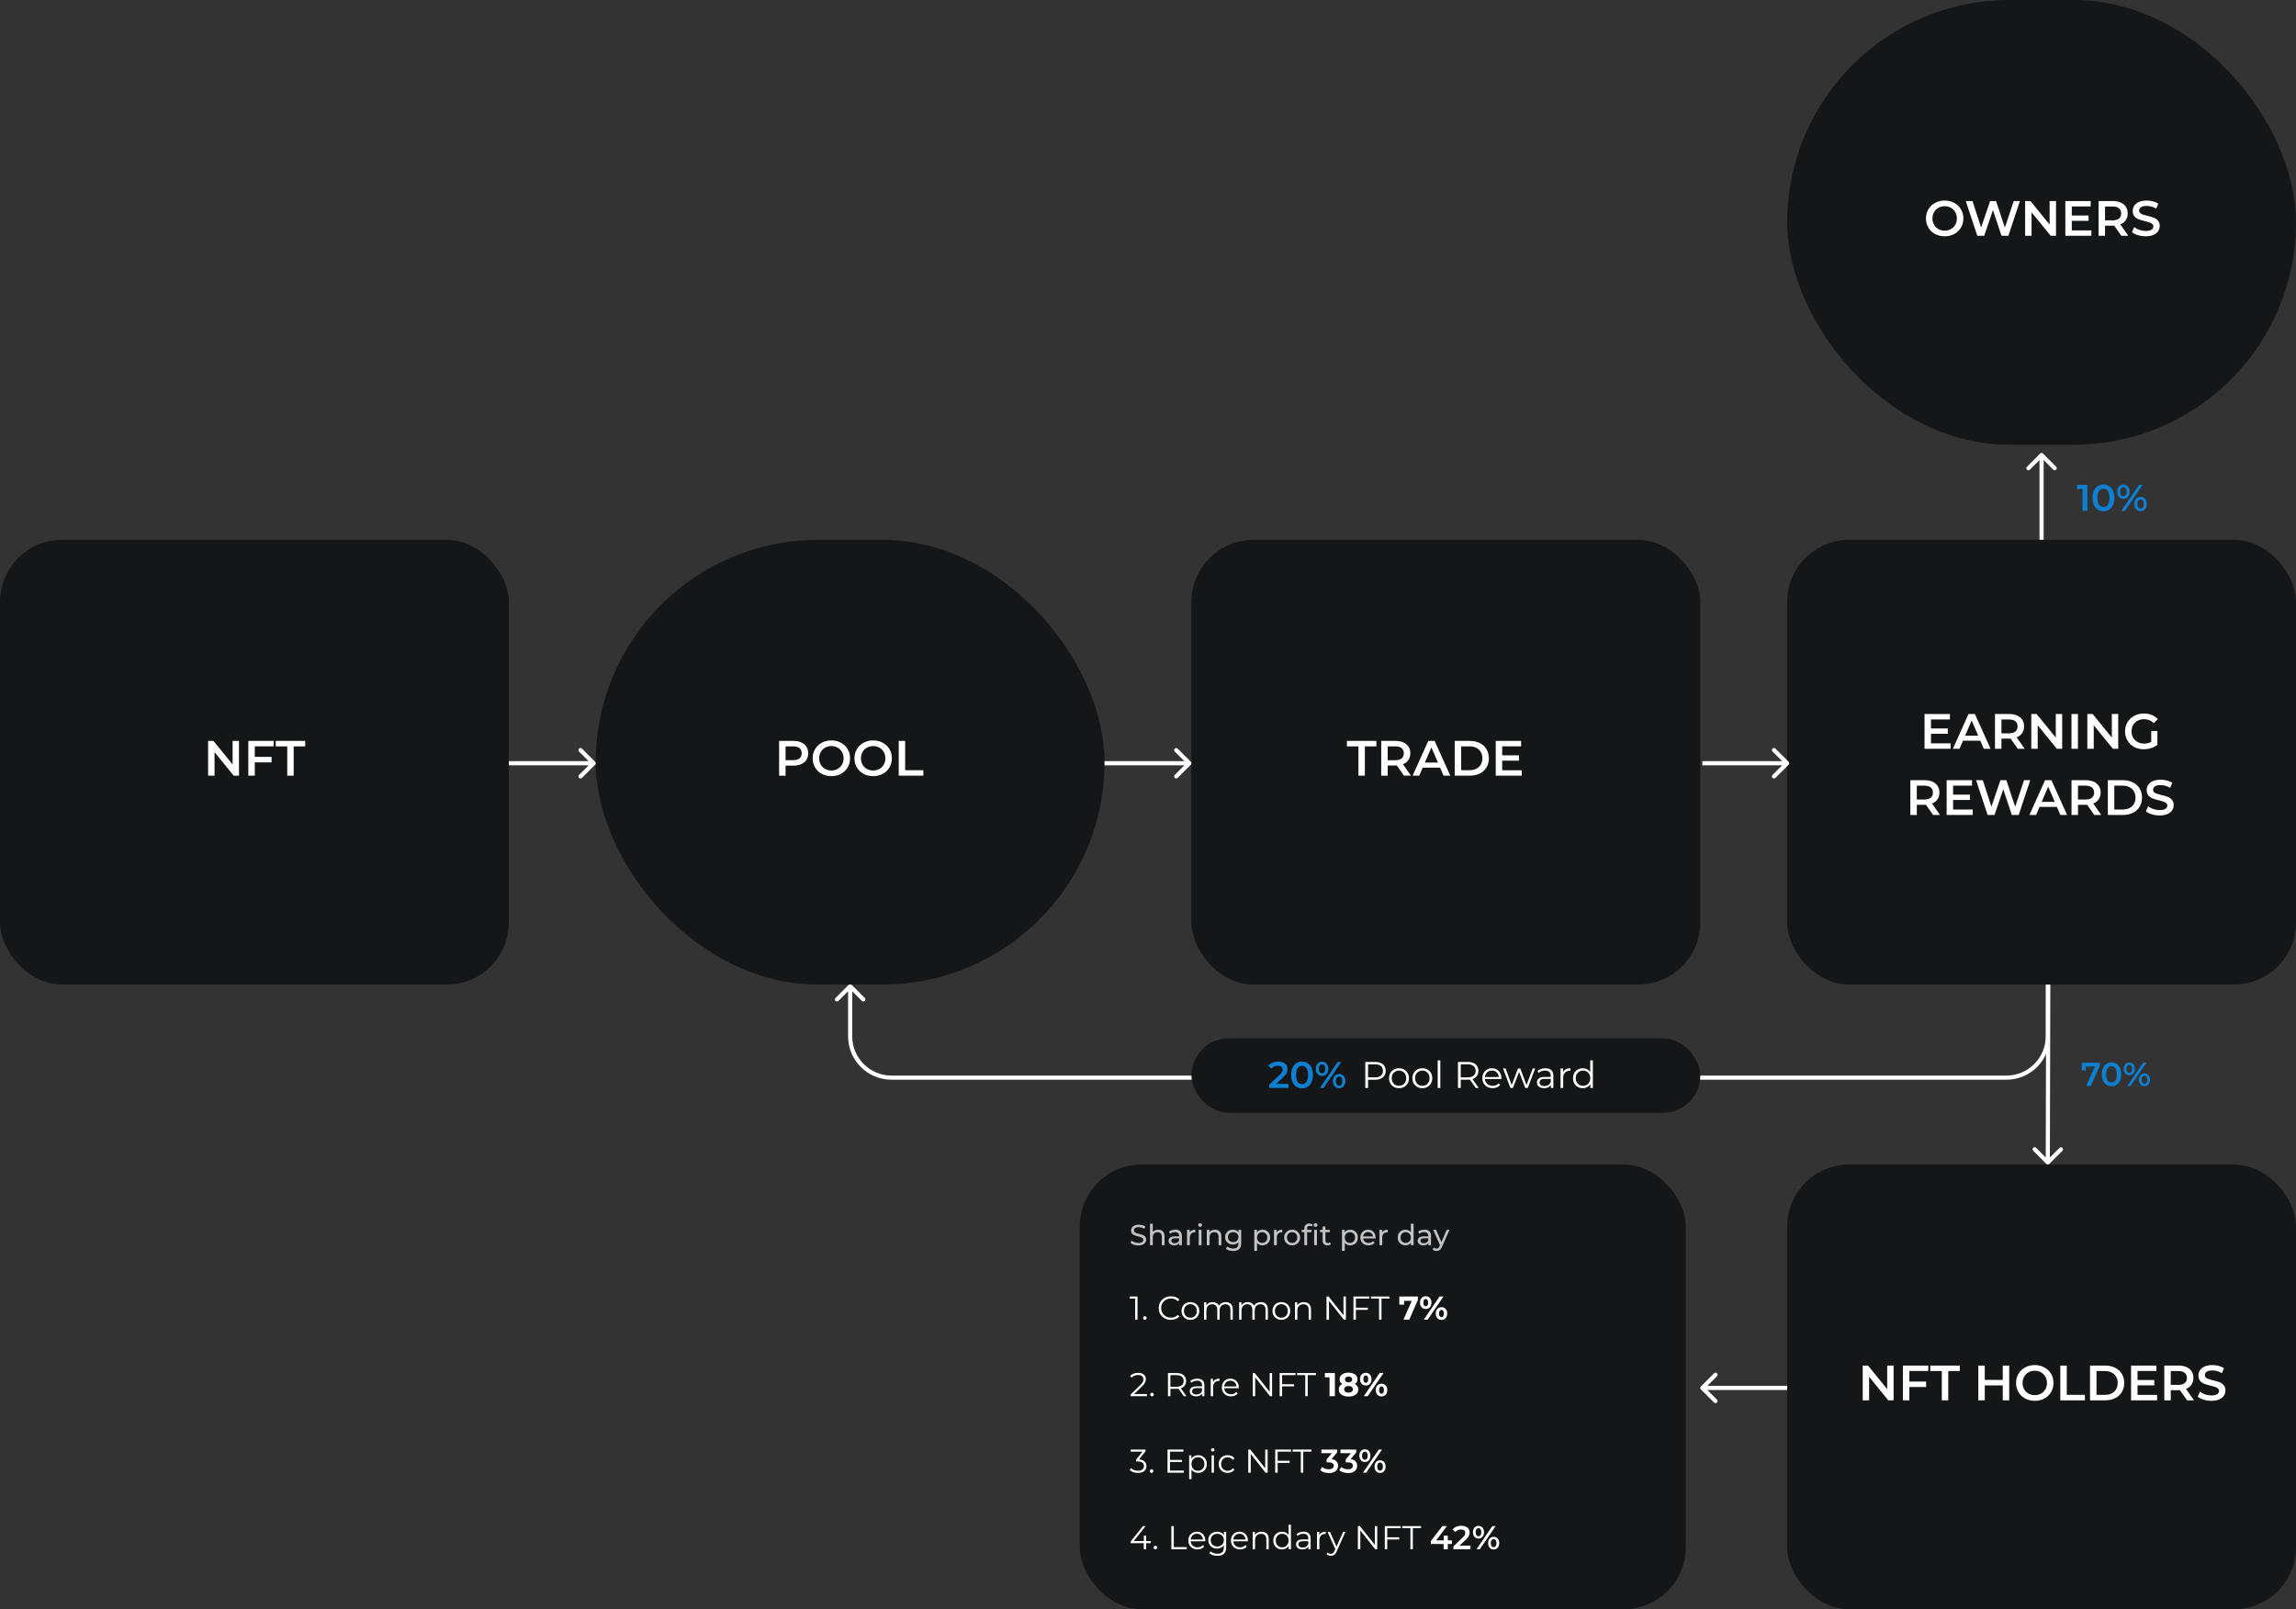 <svg width="1110" height="778" viewBox="0 0 1110 778" fill="none" xmlns="http://www.w3.org/2000/svg">
<rect x="0" y="0" width="1110" height="778" fill="#333333" stroke="none"/>
<path d="M1009.15 234.4V247H1006.81V236.362H1004.14V234.4H1009.15ZM1016.9 247.18C1015.9 247.18 1015 246.928 1014.2 246.424C1013.41 245.908 1012.79 245.164 1012.33 244.192C1011.88 243.208 1011.65 242.044 1011.65 240.7C1011.65 239.356 1011.88 238.198 1012.33 237.226C1012.79 236.242 1013.41 235.498 1014.2 234.994C1015 234.478 1015.9 234.22 1016.9 234.22C1017.91 234.22 1018.81 234.478 1019.6 234.994C1020.41 235.498 1021.04 236.242 1021.49 237.226C1021.95 238.198 1022.18 239.356 1022.18 240.7C1022.18 242.044 1021.95 243.208 1021.49 244.192C1021.04 245.164 1020.41 245.908 1019.6 246.424C1018.81 246.928 1017.91 247.18 1016.9 247.18ZM1016.9 245.146C1017.8 245.146 1018.51 244.774 1019.03 244.03C1019.56 243.286 1019.82 242.176 1019.82 240.7C1019.82 239.224 1019.56 238.114 1019.03 237.37C1018.51 236.626 1017.8 236.254 1016.9 236.254C1016.02 236.254 1015.31 236.626 1014.78 237.37C1014.26 238.114 1014.01 239.224 1014.01 240.7C1014.01 242.176 1014.26 243.286 1014.78 244.03C1015.31 244.774 1016.02 245.146 1016.9 245.146ZM1026.57 241.186C1025.67 241.186 1024.94 240.868 1024.39 240.232C1023.84 239.596 1023.56 238.762 1023.56 237.73C1023.56 236.698 1023.84 235.864 1024.39 235.228C1024.94 234.592 1025.67 234.274 1026.57 234.274C1027.47 234.274 1028.19 234.592 1028.74 235.228C1029.31 235.852 1029.59 236.686 1029.59 237.73C1029.59 238.774 1029.31 239.614 1028.74 240.25C1028.19 240.874 1027.47 241.186 1026.57 241.186ZM1034.13 234.4H1035.89L1027.29 247H1025.52L1034.13 234.4ZM1026.57 239.926C1027.06 239.926 1027.44 239.734 1027.7 239.35C1027.98 238.966 1028.11 238.426 1028.11 237.73C1028.11 237.034 1027.98 236.494 1027.7 236.11C1027.44 235.726 1027.06 235.534 1026.57 235.534C1026.1 235.534 1025.72 235.732 1025.43 236.128C1025.16 236.512 1025.02 237.046 1025.02 237.73C1025.02 238.414 1025.16 238.954 1025.43 239.35C1025.72 239.734 1026.1 239.926 1026.57 239.926ZM1034.83 247.126C1033.93 247.126 1033.2 246.808 1032.65 246.172C1032.1 245.536 1031.82 244.702 1031.82 243.67C1031.82 242.638 1032.1 241.804 1032.65 241.168C1033.2 240.532 1033.93 240.214 1034.83 240.214C1035.73 240.214 1036.45 240.532 1037.01 241.168C1037.57 241.804 1037.85 242.638 1037.85 243.67C1037.85 244.702 1037.57 245.536 1037.01 246.172C1036.45 246.808 1035.73 247.126 1034.83 247.126ZM1034.83 245.866C1035.31 245.866 1035.69 245.674 1035.96 245.29C1036.24 244.894 1036.38 244.354 1036.38 243.67C1036.38 242.986 1036.24 242.452 1035.96 242.068C1035.69 241.672 1035.31 241.474 1034.83 241.474C1034.35 241.474 1033.97 241.666 1033.69 242.05C1033.42 242.434 1033.28 242.974 1033.28 243.67C1033.28 244.366 1033.42 244.906 1033.69 245.29C1033.97 245.674 1034.35 245.866 1034.83 245.866Z" fill="#0D80D2"/>
<path d="M1015.15 513.8V515.192L1010.8 525H1008.58L1012.78 515.56H1008.38V517.464H1006.45V513.8H1015.15ZM1020.8 525.16C1019.9 525.16 1019.1 524.936 1018.4 524.488C1017.69 524.029 1017.14 523.368 1016.73 522.504C1016.33 521.629 1016.13 520.595 1016.13 519.4C1016.13 518.205 1016.33 517.176 1016.73 516.312C1017.14 515.437 1017.69 514.776 1018.4 514.328C1019.1 513.869 1019.9 513.64 1020.8 513.64C1021.69 513.64 1022.49 513.869 1023.2 514.328C1023.91 514.776 1024.47 515.437 1024.88 516.312C1025.28 517.176 1025.49 518.205 1025.49 519.4C1025.49 520.595 1025.28 521.629 1024.88 522.504C1024.47 523.368 1023.91 524.029 1023.2 524.488C1022.49 524.936 1021.69 525.16 1020.8 525.16ZM1020.8 523.352C1021.6 523.352 1022.23 523.021 1022.69 522.36C1023.16 521.699 1023.39 520.712 1023.39 519.4C1023.39 518.088 1023.16 517.101 1022.69 516.44C1022.23 515.779 1021.6 515.448 1020.8 515.448C1020.01 515.448 1019.38 515.779 1018.91 516.44C1018.45 517.101 1018.22 518.088 1018.22 519.4C1018.22 520.712 1018.45 521.699 1018.91 522.36C1019.38 523.021 1020.01 523.352 1020.8 523.352ZM1029.39 519.832C1028.59 519.832 1027.94 519.549 1027.45 518.984C1026.96 518.419 1026.72 517.677 1026.72 516.76C1026.72 515.843 1026.96 515.101 1027.45 514.536C1027.94 513.971 1028.59 513.688 1029.39 513.688C1030.19 513.688 1030.83 513.971 1031.32 514.536C1031.82 515.091 1032.08 515.832 1032.08 516.76C1032.08 517.688 1031.82 518.435 1031.32 519C1030.83 519.555 1030.19 519.832 1029.39 519.832ZM1036.11 513.8H1037.68L1030.03 525H1028.46L1036.11 513.8ZM1029.39 518.712C1029.82 518.712 1030.16 518.541 1030.4 518.2C1030.64 517.859 1030.76 517.379 1030.76 516.76C1030.76 516.141 1030.64 515.661 1030.4 515.32C1030.16 514.979 1029.82 514.808 1029.39 514.808C1028.97 514.808 1028.64 514.984 1028.38 515.336C1028.13 515.677 1028.01 516.152 1028.01 516.76C1028.01 517.368 1028.13 517.848 1028.38 518.2C1028.64 518.541 1028.97 518.712 1029.39 518.712ZM1036.73 525.112C1035.93 525.112 1035.29 524.829 1034.8 524.264C1034.3 523.699 1034.06 522.957 1034.06 522.04C1034.06 521.123 1034.3 520.381 1034.8 519.816C1035.29 519.251 1035.93 518.968 1036.73 518.968C1037.53 518.968 1038.18 519.251 1038.67 519.816C1039.17 520.381 1039.42 521.123 1039.42 522.04C1039.42 522.957 1039.17 523.699 1038.67 524.264C1038.18 524.829 1037.53 525.112 1036.73 525.112ZM1036.73 523.992C1037.16 523.992 1037.49 523.821 1037.74 523.48C1037.98 523.128 1038.11 522.648 1038.11 522.04C1038.11 521.432 1037.98 520.957 1037.74 520.616C1037.49 520.264 1037.16 520.088 1036.73 520.088C1036.3 520.088 1035.97 520.259 1035.72 520.6C1035.48 520.941 1035.36 521.421 1035.36 522.04C1035.36 522.659 1035.48 523.139 1035.72 523.48C1035.97 523.821 1036.3 523.992 1036.73 523.992Z" fill="#0D80D2"/>
<path d="M411.707 476.111C411.317 475.721 410.683 475.721 410.293 476.111L403.929 482.475C403.538 482.866 403.538 483.499 403.929 483.889C404.319 484.28 404.953 484.28 405.343 483.889L411 478.232L416.657 483.889C417.047 484.28 417.681 484.28 418.071 483.889C418.462 483.499 418.462 482.866 418.071 482.475L411.707 476.111ZM989 476V501H991V476H989ZM970 520H431V522H970V520ZM412 501V476.818H410V501H412ZM431 520C420.507 520 412 511.493 412 501H410C410 512.598 419.402 522 431 522V520ZM989 501C989 511.493 980.493 520 970 520V522C981.598 522 991 512.598 991 501H989Z" fill="white"/>
<rect x="864" y="563" width="246" height="215" rx="30" fill="#151618"/>
<path d="M915.457 660.2V677H912.889L903.625 665.624V677H900.529V660.2H903.097L912.361 671.576V660.2H915.457ZM923.079 662.816V667.928H931.191V670.568H923.079V677H919.959V660.2H932.223V662.816H923.079ZM938.766 662.84H933.198V660.2H947.454V662.84H941.886V677H938.766V662.84ZM971.356 660.2V677H968.236V669.8H959.548V677H956.428V660.2H959.548V667.136H968.236V660.2H971.356ZM983.706 677.24C981.994 677.24 980.45 676.872 979.074 676.136C977.698 675.384 976.618 674.352 975.834 673.04C975.05 671.712 974.658 670.232 974.658 668.6C974.658 666.968 975.05 665.496 975.834 664.184C976.618 662.856 977.698 661.824 979.074 661.088C980.45 660.336 981.994 659.96 983.706 659.96C985.418 659.96 986.962 660.336 988.338 661.088C989.714 661.824 990.794 662.848 991.578 664.16C992.362 665.472 992.754 666.952 992.754 668.6C992.754 670.248 992.362 671.728 991.578 673.04C990.794 674.352 989.714 675.384 988.338 676.136C986.962 676.872 985.418 677.24 983.706 677.24ZM983.706 674.504C984.826 674.504 985.834 674.256 986.73 673.76C987.626 673.248 988.33 672.544 988.842 671.648C989.354 670.736 989.61 669.72 989.61 668.6C989.61 667.48 989.354 666.472 988.842 665.576C988.33 664.664 987.626 663.96 986.73 663.464C985.834 662.952 984.826 662.696 983.706 662.696C982.586 662.696 981.578 662.952 980.682 663.464C979.786 663.96 979.082 664.664 978.57 665.576C978.058 666.472 977.802 667.48 977.802 668.6C977.802 669.72 978.058 670.736 978.57 671.648C979.082 672.544 979.786 673.248 980.682 673.76C981.578 674.256 982.586 674.504 983.706 674.504ZM996.061 660.2H999.181V674.36H1007.96V677H996.061V660.2ZM1010.43 660.2H1017.77C1019.56 660.2 1021.16 660.552 1022.55 661.256C1023.94 661.944 1025.02 662.928 1025.79 664.208C1026.56 665.472 1026.94 666.936 1026.94 668.6C1026.94 670.264 1026.56 671.736 1025.79 673.016C1025.02 674.28 1023.94 675.264 1022.55 675.968C1021.16 676.656 1019.56 677 1017.77 677H1010.43V660.2ZM1017.63 674.36C1018.86 674.36 1019.94 674.128 1020.87 673.664C1021.81 673.184 1022.53 672.512 1023.03 671.648C1023.54 670.768 1023.8 669.752 1023.8 668.6C1023.8 667.448 1023.54 666.44 1023.03 665.576C1022.53 664.696 1021.81 664.024 1020.87 663.56C1019.94 663.08 1018.86 662.84 1017.63 662.84H1013.55V674.36H1017.63ZM1042.86 674.384V677H1030.26V660.2H1042.52V662.816H1033.38V667.184H1041.49V669.752H1033.38V674.384H1042.86ZM1057.33 677L1053.89 672.08C1053.75 672.096 1053.53 672.104 1053.25 672.104H1049.45V677H1046.33V660.2H1053.25C1054.7 660.2 1055.97 660.44 1057.04 660.92C1058.13 661.4 1058.96 662.088 1059.53 662.984C1060.11 663.88 1060.4 664.944 1060.4 666.176C1060.4 667.44 1060.09 668.528 1059.46 669.44C1058.85 670.352 1057.97 671.032 1056.82 671.48L1060.69 677H1057.33ZM1057.25 666.176C1057.25 665.104 1056.9 664.28 1056.2 663.704C1055.49 663.128 1054.46 662.84 1053.1 662.84H1049.45V669.536H1053.1C1054.46 669.536 1055.49 669.248 1056.2 668.672C1056.9 668.08 1057.25 667.248 1057.25 666.176ZM1069.1 677.24C1067.8 677.24 1066.54 677.056 1065.33 676.688C1064.13 676.32 1063.18 675.832 1062.47 675.224L1063.55 672.8C1064.24 673.344 1065.08 673.792 1066.07 674.144C1067.08 674.48 1068.09 674.648 1069.1 674.648C1070.34 674.648 1071.27 674.448 1071.88 674.048C1072.5 673.648 1072.82 673.12 1072.82 672.464C1072.82 671.984 1072.64 671.592 1072.29 671.288C1071.95 670.968 1071.52 670.72 1070.99 670.544C1070.46 670.368 1069.74 670.168 1068.83 669.944C1067.55 669.64 1066.51 669.336 1065.71 669.032C1064.93 668.728 1064.25 668.256 1063.67 667.616C1063.11 666.96 1062.83 666.08 1062.83 664.976C1062.83 664.048 1063.08 663.208 1063.58 662.456C1064.09 661.688 1064.85 661.08 1065.86 660.632C1066.88 660.184 1068.13 659.96 1069.6 659.96C1070.62 659.96 1071.63 660.088 1072.62 660.344C1073.62 660.6 1074.47 660.968 1075.19 661.448L1074.21 663.872C1073.47 663.44 1072.7 663.112 1071.9 662.888C1071.1 662.664 1070.33 662.552 1069.58 662.552C1068.34 662.552 1067.42 662.76 1066.82 663.176C1066.22 663.592 1065.93 664.144 1065.93 664.832C1065.93 665.312 1066.1 665.704 1066.43 666.008C1066.78 666.312 1067.22 666.552 1067.75 666.728C1068.28 666.904 1069 667.104 1069.91 667.328C1071.16 667.616 1072.18 667.92 1072.98 668.24C1073.78 668.544 1074.46 669.016 1075.02 669.656C1075.6 670.296 1075.89 671.16 1075.89 672.248C1075.89 673.176 1075.63 674.016 1075.12 674.768C1074.62 675.52 1073.86 676.12 1072.84 676.568C1071.82 677.016 1070.57 677.24 1069.1 677.24Z" fill="white"/>
<rect x="864" width="246" height="215" rx="107.5" fill="#151618"/>
<path d="M940.147 114.24C938.435 114.24 936.891 113.872 935.515 113.136C934.139 112.384 933.059 111.352 932.275 110.04C931.491 108.712 931.099 107.232 931.099 105.6C931.099 103.968 931.491 102.496 932.275 101.184C933.059 99.856 934.139 98.824 935.515 98.088C936.891 97.336 938.435 96.96 940.147 96.96C941.859 96.96 943.403 97.336 944.779 98.088C946.155 98.824 947.235 99.848 948.019 101.16C948.803 102.472 949.195 103.952 949.195 105.6C949.195 107.248 948.803 108.728 948.019 110.04C947.235 111.352 946.155 112.384 944.779 113.136C943.403 113.872 941.859 114.24 940.147 114.24ZM940.147 111.504C941.267 111.504 942.275 111.256 943.171 110.76C944.067 110.248 944.771 109.544 945.283 108.648C945.795 107.736 946.051 106.72 946.051 105.6C946.051 104.48 945.795 103.472 945.283 102.576C944.771 101.664 944.067 100.96 943.171 100.464C942.275 99.952 941.267 99.696 940.147 99.696C939.027 99.696 938.019 99.952 937.123 100.464C936.227 100.96 935.523 101.664 935.011 102.576C934.499 103.472 934.243 104.48 934.243 105.6C934.243 106.72 934.499 107.736 935.011 108.648C935.523 109.544 936.227 110.248 937.123 110.76C938.019 111.256 939.027 111.504 940.147 111.504ZM976.515 97.2L970.947 114H967.635L963.483 101.568L959.259 114H955.923L950.355 97.2H953.595L957.771 109.968L962.115 97.2H964.995L969.243 110.04L973.539 97.2H976.515ZM993.985 97.2V114H991.417L982.153 102.624V114H979.057V97.2H981.625L990.889 108.576V97.2H993.985ZM1011.09 111.384V114H998.486V97.2H1010.75V99.816H1001.61V104.184H1009.72V106.752H1001.61V111.384H1011.09ZM1025.56 114L1022.12 109.08C1021.98 109.096 1021.76 109.104 1021.48 109.104H1017.68V114H1014.56V97.2H1021.48C1022.93 97.2 1024.2 97.44 1025.27 97.92C1026.36 98.4 1027.19 99.088 1027.76 99.984C1028.34 100.88 1028.63 101.944 1028.63 103.176C1028.63 104.44 1028.32 105.528 1027.69 106.44C1027.08 107.352 1026.2 108.032 1025.05 108.48L1028.92 114H1025.56ZM1025.48 103.176C1025.48 102.104 1025.13 101.28 1024.43 100.704C1023.72 100.128 1022.69 99.84 1021.33 99.84H1017.68V106.536H1021.33C1022.69 106.536 1023.72 106.248 1024.43 105.672C1025.13 105.08 1025.48 104.248 1025.48 103.176ZM1037.33 114.24C1036.03 114.24 1034.78 114.056 1033.56 113.688C1032.36 113.32 1031.41 112.832 1030.7 112.224L1031.78 109.8C1032.47 110.344 1033.31 110.792 1034.3 111.144C1035.31 111.48 1036.32 111.648 1037.33 111.648C1038.58 111.648 1039.5 111.448 1040.11 111.048C1040.74 110.648 1041.05 110.12 1041.05 109.464C1041.05 108.984 1040.87 108.592 1040.52 108.288C1040.18 107.968 1039.75 107.72 1039.22 107.544C1038.7 107.368 1037.98 107.168 1037.06 106.944C1035.78 106.64 1034.74 106.336 1033.94 106.032C1033.16 105.728 1032.48 105.256 1031.9 104.616C1031.34 103.96 1031.06 103.08 1031.06 101.976C1031.06 101.048 1031.31 100.208 1031.81 99.456C1032.32 98.688 1033.08 98.08 1034.09 97.632C1035.11 97.184 1036.36 96.96 1037.83 96.96C1038.86 96.96 1039.86 97.088 1040.86 97.344C1041.85 97.6 1042.7 97.968 1043.42 98.448L1042.44 100.872C1041.7 100.44 1040.94 100.112 1040.14 99.888C1039.34 99.664 1038.56 99.552 1037.81 99.552C1036.58 99.552 1035.66 99.76 1035.05 100.176C1034.46 100.592 1034.16 101.144 1034.16 101.832C1034.16 102.312 1034.33 102.704 1034.66 103.008C1035.02 103.312 1035.46 103.552 1035.98 103.728C1036.51 103.904 1037.23 104.104 1038.14 104.328C1039.39 104.616 1040.42 104.92 1041.22 105.24C1042.02 105.544 1042.7 106.016 1043.26 106.656C1043.83 107.296 1044.12 108.16 1044.12 109.248C1044.12 110.176 1043.86 111.016 1043.35 111.768C1042.86 112.52 1042.1 113.12 1041.07 113.568C1040.05 114.016 1038.8 114.24 1037.33 114.24Z" fill="white"/>
<path d="M987.707 219.293C987.317 218.902 986.683 218.902 986.293 219.293L979.929 225.657C979.538 226.047 979.538 226.681 979.929 227.071C980.319 227.462 980.953 227.462 981.343 227.071L987 221.414L992.657 227.071C993.047 227.462 993.681 227.462 994.071 227.071C994.462 226.681 994.462 226.047 994.071 225.657L987.707 219.293ZM988 261V220H986V261H988Z" fill="white"/>
<path d="M989.291 562.705C989.68 563.097 990.314 563.098 990.705 562.709L997.086 556.362C997.478 555.973 997.48 555.34 997.09 554.948C996.701 554.557 996.068 554.555 995.676 554.944L990.004 560.586L984.362 554.914C983.973 554.522 983.34 554.52 982.948 554.91C982.557 555.299 982.555 555.932 982.944 556.324L989.291 562.705ZM989.234 475.995L989 561.997L991 562.003L991.234 476.001L989.234 475.995Z" fill="white"/>
<rect x="864" y="261" width="246" height="215" rx="30" fill="#151618"/>
<path d="M943.02 359.384V362H930.42V345.2H942.684V347.816H933.54V352.184H941.652V354.752H933.54V359.384H943.02ZM957.394 358.112H948.994L947.338 362H944.122L951.682 345.2H954.754L962.338 362H959.074L957.394 358.112ZM956.362 355.664L953.194 348.32L950.05 355.664H956.362ZM975.467 362L972.035 357.08C971.891 357.096 971.675 357.104 971.387 357.104H967.595V362H964.475V345.2H971.387C972.843 345.2 974.107 345.44 975.179 345.92C976.267 346.4 977.099 347.088 977.675 347.984C978.251 348.88 978.539 349.944 978.539 351.176C978.539 352.44 978.227 353.528 977.603 354.44C976.995 355.352 976.115 356.032 974.963 356.48L978.827 362H975.467ZM975.395 351.176C975.395 350.104 975.043 349.28 974.339 348.704C973.635 348.128 972.603 347.84 971.243 347.84H967.595V354.536H971.243C972.603 354.536 973.635 354.248 974.339 353.672C975.043 353.08 975.395 352.248 975.395 351.176ZM996.957 345.2V362H994.389L985.125 350.624V362H982.029V345.2H984.597L993.861 356.576V345.2H996.957ZM1001.46 345.2H1004.58V362H1001.46V345.2ZM1024.05 345.2V362H1021.48L1012.22 350.624V362H1009.12V345.2H1011.69L1020.96 356.576V345.2H1024.05ZM1040.02 353.408H1042.98V360.104C1042.11 360.792 1041.1 361.32 1039.95 361.688C1038.8 362.056 1037.62 362.24 1036.4 362.24C1034.69 362.24 1033.14 361.872 1031.77 361.136C1030.39 360.384 1029.31 359.352 1028.53 358.04C1027.74 356.728 1027.35 355.248 1027.35 353.6C1027.35 351.952 1027.74 350.472 1028.53 349.16C1029.31 347.848 1030.39 346.824 1031.77 346.088C1033.16 345.336 1034.72 344.96 1036.45 344.96C1037.86 344.96 1039.14 345.192 1040.29 345.656C1041.44 346.12 1042.41 346.8 1043.19 347.696L1041.22 349.616C1039.94 348.336 1038.4 347.696 1036.59 347.696C1035.41 347.696 1034.35 347.944 1033.42 348.44C1032.51 348.936 1031.79 349.632 1031.26 350.528C1030.75 351.424 1030.5 352.448 1030.5 353.6C1030.5 354.72 1030.75 355.728 1031.26 356.624C1031.79 357.52 1032.51 358.224 1033.42 358.736C1034.35 359.248 1035.4 359.504 1036.57 359.504C1037.88 359.504 1039.03 359.216 1040.02 358.64V353.408ZM934.545 394L931.113 389.08C930.969 389.096 930.753 389.104 930.465 389.104H926.673V394H923.553V377.2H930.465C931.921 377.2 933.185 377.44 934.257 377.92C935.345 378.4 936.177 379.088 936.753 379.984C937.329 380.88 937.617 381.944 937.617 383.176C937.617 384.44 937.305 385.528 936.681 386.44C936.073 387.352 935.193 388.032 934.041 388.48L937.905 394H934.545ZM934.473 383.176C934.473 382.104 934.121 381.28 933.417 380.704C932.713 380.128 931.681 379.84 930.321 379.84H926.673V386.536H930.321C931.681 386.536 932.713 386.248 933.417 385.672C934.121 385.08 934.473 384.248 934.473 383.176ZM953.708 391.384V394H941.108V377.2H953.372V379.816H944.228V384.184H952.34V386.752H944.228V391.384H953.708ZM981.503 377.2L975.935 394H972.623L968.471 381.568L964.247 394H960.911L955.343 377.2H958.583L962.759 389.968L967.103 377.2H969.983L974.231 390.04L978.527 377.2H981.503ZM994.402 390.112H986.002L984.346 394H981.13L988.69 377.2H991.762L999.346 394H996.082L994.402 390.112ZM993.37 387.664L990.202 380.32L987.058 387.664H993.37ZM1012.47 394L1009.04 389.08C1008.9 389.096 1008.68 389.104 1008.39 389.104H1004.6V394H1001.48V377.2H1008.39C1009.85 377.2 1011.11 377.44 1012.19 377.92C1013.27 378.4 1014.11 379.088 1014.68 379.984C1015.26 380.88 1015.55 381.944 1015.55 383.176C1015.55 384.44 1015.23 385.528 1014.61 386.44C1014 387.352 1013.12 388.032 1011.97 388.48L1015.83 394H1012.47ZM1012.4 383.176C1012.4 382.104 1012.05 381.28 1011.35 380.704C1010.64 380.128 1009.61 379.84 1008.25 379.84H1004.6V386.536H1008.25C1009.61 386.536 1010.64 386.248 1011.35 385.672C1012.05 385.08 1012.4 384.248 1012.4 383.176ZM1019.04 377.2H1026.38C1028.17 377.2 1029.77 377.552 1031.16 378.256C1032.55 378.944 1033.63 379.928 1034.4 381.208C1035.17 382.472 1035.55 383.936 1035.55 385.6C1035.55 387.264 1035.17 388.736 1034.4 390.016C1033.63 391.28 1032.55 392.264 1031.16 392.968C1029.77 393.656 1028.17 394 1026.38 394H1019.04V377.2ZM1026.24 391.36C1027.47 391.36 1028.55 391.128 1029.48 390.664C1030.42 390.184 1031.14 389.512 1031.64 388.648C1032.15 387.768 1032.41 386.752 1032.41 385.6C1032.41 384.448 1032.15 383.44 1031.64 382.576C1031.14 381.696 1030.42 381.024 1029.48 380.56C1028.55 380.08 1027.47 379.84 1026.24 379.84H1022.16V391.36H1026.24ZM1044.07 394.24C1042.78 394.24 1041.52 394.056 1040.31 393.688C1039.11 393.32 1038.15 392.832 1037.45 392.224L1038.53 389.8C1039.22 390.344 1040.06 390.792 1041.05 391.144C1042.06 391.48 1043.07 391.648 1044.07 391.648C1045.32 391.648 1046.25 391.448 1046.86 391.048C1047.48 390.648 1047.79 390.12 1047.79 389.464C1047.79 388.984 1047.62 388.592 1047.27 388.288C1046.93 387.968 1046.5 387.72 1045.97 387.544C1045.44 387.368 1044.72 387.168 1043.81 386.944C1042.53 386.64 1041.49 386.336 1040.69 386.032C1039.91 385.728 1039.23 385.256 1038.65 384.616C1038.09 383.96 1037.81 383.08 1037.81 381.976C1037.81 381.048 1038.06 380.208 1038.55 379.456C1039.07 378.688 1039.83 378.08 1040.83 377.632C1041.86 377.184 1043.11 376.96 1044.58 376.96C1045.6 376.96 1046.61 377.088 1047.6 377.344C1048.59 377.6 1049.45 377.968 1050.17 378.448L1049.19 380.872C1048.45 380.44 1047.68 380.112 1046.88 379.888C1046.08 379.664 1045.31 379.552 1044.55 379.552C1043.32 379.552 1042.4 379.76 1041.79 380.176C1041.2 380.592 1040.91 381.144 1040.91 381.832C1040.91 382.312 1041.07 382.704 1041.41 383.008C1041.76 383.312 1042.2 383.552 1042.73 383.728C1043.26 383.904 1043.98 384.104 1044.89 384.328C1046.14 384.616 1047.16 384.92 1047.96 385.24C1048.76 385.544 1049.44 386.016 1050 386.656C1050.58 387.296 1050.87 388.16 1050.87 389.248C1050.87 390.176 1050.61 391.016 1050.1 391.768C1049.6 392.52 1048.84 393.12 1047.82 393.568C1046.79 394.016 1045.55 394.24 1044.07 394.24Z" fill="white"/>
<rect x="576" y="261" width="246" height="215" rx="30" fill="#151618"/>
<path d="M656.727 360.84H651.159V358.2H665.415V360.84H659.847V375H656.727V360.84ZM678.748 375L675.316 370.08C675.172 370.096 674.956 370.104 674.668 370.104H670.876V375H667.756V358.2H674.668C676.124 358.2 677.388 358.44 678.46 358.92C679.548 359.4 680.38 360.088 680.956 360.984C681.532 361.88 681.82 362.944 681.82 364.176C681.82 365.44 681.508 366.528 680.884 367.44C680.276 368.352 679.396 369.032 678.244 369.48L682.108 375H678.748ZM678.676 364.176C678.676 363.104 678.324 362.28 677.62 361.704C676.916 361.128 675.884 360.84 674.524 360.84H670.876V367.536H674.524C675.884 367.536 676.916 367.248 677.62 366.672C678.324 366.08 678.676 365.248 678.676 364.176ZM696.207 371.112H687.807L686.151 375H682.935L690.495 358.2H693.567L701.151 375H697.887L696.207 371.112ZM695.175 368.664L692.007 361.32L688.863 368.664H695.175ZM703.287 358.2H710.631C712.423 358.2 714.015 358.552 715.407 359.256C716.799 359.944 717.879 360.928 718.647 362.208C719.415 363.472 719.799 364.936 719.799 366.6C719.799 368.264 719.415 369.736 718.647 371.016C717.879 372.28 716.799 373.264 715.407 373.968C714.015 374.656 712.423 375 710.631 375H703.287V358.2ZM710.487 372.36C711.719 372.36 712.799 372.128 713.727 371.664C714.671 371.184 715.391 370.512 715.887 369.648C716.399 368.768 716.655 367.752 716.655 366.6C716.655 365.448 716.399 364.44 715.887 363.576C715.391 362.696 714.671 362.024 713.727 361.56C712.799 361.08 711.719 360.84 710.487 360.84H706.407V372.36H710.487ZM735.715 372.384V375H723.115V358.2H735.379V360.816H726.235V365.184H734.347V367.752H726.235V372.384H735.715Z" fill="white"/>
<rect x="288" y="261" width="246" height="215" rx="107.5" fill="#151618"/>
<path d="M383.574 358.2C385.03 358.2 386.294 358.44 387.366 358.92C388.454 359.4 389.286 360.088 389.862 360.984C390.438 361.88 390.726 362.944 390.726 364.176C390.726 365.392 390.438 366.456 389.862 367.368C389.286 368.264 388.454 368.952 387.366 369.432C386.294 369.912 385.03 370.152 383.574 370.152H379.782V375H376.662V358.2H383.574ZM383.43 367.512C384.79 367.512 385.822 367.224 386.526 366.648C387.23 366.072 387.582 365.248 387.582 364.176C387.582 363.104 387.23 362.28 386.526 361.704C385.822 361.128 384.79 360.84 383.43 360.84H379.782V367.512H383.43ZM401.924 375.24C400.212 375.24 398.668 374.872 397.292 374.136C395.916 373.384 394.836 372.352 394.052 371.04C393.268 369.712 392.876 368.232 392.876 366.6C392.876 364.968 393.268 363.496 394.052 362.184C394.836 360.856 395.916 359.824 397.292 359.088C398.668 358.336 400.212 357.96 401.924 357.96C403.636 357.96 405.18 358.336 406.556 359.088C407.932 359.824 409.012 360.848 409.796 362.16C410.58 363.472 410.972 364.952 410.972 366.6C410.972 368.248 410.58 369.728 409.796 371.04C409.012 372.352 407.932 373.384 406.556 374.136C405.18 374.872 403.636 375.24 401.924 375.24ZM401.924 372.504C403.044 372.504 404.052 372.256 404.948 371.76C405.844 371.248 406.548 370.544 407.06 369.648C407.572 368.736 407.828 367.72 407.828 366.6C407.828 365.48 407.572 364.472 407.06 363.576C406.548 362.664 405.844 361.96 404.948 361.464C404.052 360.952 403.044 360.696 401.924 360.696C400.804 360.696 399.796 360.952 398.9 361.464C398.004 361.96 397.3 362.664 396.788 363.576C396.276 364.472 396.02 365.48 396.02 366.6C396.02 367.72 396.276 368.736 396.788 369.648C397.3 370.544 398.004 371.248 398.9 371.76C399.796 372.256 400.804 372.504 401.924 372.504ZM422.127 375.24C420.415 375.24 418.871 374.872 417.495 374.136C416.119 373.384 415.039 372.352 414.255 371.04C413.471 369.712 413.079 368.232 413.079 366.6C413.079 364.968 413.471 363.496 414.255 362.184C415.039 360.856 416.119 359.824 417.495 359.088C418.871 358.336 420.415 357.96 422.127 357.96C423.839 357.96 425.383 358.336 426.759 359.088C428.135 359.824 429.215 360.848 429.999 362.16C430.783 363.472 431.175 364.952 431.175 366.6C431.175 368.248 430.783 369.728 429.999 371.04C429.215 372.352 428.135 373.384 426.759 374.136C425.383 374.872 423.839 375.24 422.127 375.24ZM422.127 372.504C423.247 372.504 424.255 372.256 425.151 371.76C426.047 371.248 426.751 370.544 427.263 369.648C427.775 368.736 428.031 367.72 428.031 366.6C428.031 365.48 427.775 364.472 427.263 363.576C426.751 362.664 426.047 361.96 425.151 361.464C424.255 360.952 423.247 360.696 422.127 360.696C421.007 360.696 419.999 360.952 419.103 361.464C418.207 361.96 417.503 362.664 416.991 363.576C416.479 364.472 416.223 365.48 416.223 366.6C416.223 367.72 416.479 368.736 416.991 369.648C417.503 370.544 418.207 371.248 419.103 371.76C419.999 372.256 421.007 372.504 422.127 372.504ZM434.483 358.2H437.603V372.36H446.387V375H434.483V358.2Z" fill="white"/>
<rect y="261" width="246" height="215" rx="30" fill="#151618"/>
<path d="M115.551 358.2V375H112.983L103.719 363.624V375H100.623V358.2H103.191L112.455 369.576V358.2H115.551ZM123.173 360.816V365.928H131.285V368.568H123.173V375H120.053V358.2H132.317V360.816H123.173ZM138.859 360.84H133.291V358.2H147.547V360.84H141.979V375H138.859V360.84Z" fill="white"/>
<path d="M287.707 369.707C288.098 369.317 288.098 368.683 287.707 368.293L281.343 361.929C280.953 361.538 280.319 361.538 279.929 361.929C279.538 362.319 279.538 362.953 279.929 363.343L285.586 369L279.929 374.657C279.538 375.047 279.538 375.681 279.929 376.071C280.319 376.462 280.953 376.462 281.343 376.071L287.707 369.707ZM246 370H287V368H246V370Z" fill="white"/>
<path d="M575.707 369.707C576.098 369.317 576.098 368.683 575.707 368.293L569.343 361.929C568.953 361.538 568.319 361.538 567.929 361.929C567.538 362.319 567.538 362.953 567.929 363.343L573.586 369L567.929 374.657C567.538 375.047 567.538 375.681 567.929 376.071C568.319 376.462 568.953 376.462 569.343 376.071L575.707 369.707ZM534 370H575V368H534V370Z" fill="white"/>
<path d="M822.293 670.293C821.902 670.683 821.902 671.317 822.293 671.707L828.657 678.071C829.047 678.462 829.681 678.462 830.071 678.071C830.462 677.681 830.462 677.047 830.071 676.657L824.414 671L830.071 665.343C830.462 664.953 830.462 664.319 830.071 663.929C829.681 663.538 829.047 663.538 828.657 663.929L822.293 670.293ZM864 670H823V672H864V670Z" fill="white"/>
<path d="M864.707 369.707C865.098 369.317 865.098 368.683 864.707 368.293L858.343 361.929C857.953 361.538 857.319 361.538 856.929 361.929C856.538 362.319 856.538 362.953 856.929 363.343L862.586 369L856.929 374.657C856.538 375.047 856.538 375.681 856.929 376.071C857.319 376.462 857.953 376.462 858.343 376.071L864.707 369.707ZM823 370H864V368H823V370Z" fill="white"/>
<rect x="522" y="563" width="293" height="215" rx="30" fill="#151618"/>
<path d="M550.326 602.112C549.579 602.112 548.865 602 548.184 601.776C547.503 601.543 546.966 601.244 546.574 600.88L547.092 599.788C547.465 600.115 547.941 600.385 548.52 600.6C549.099 600.815 549.701 600.922 550.326 600.922C550.895 600.922 551.357 600.857 551.712 600.726C552.067 600.595 552.328 600.418 552.496 600.194C552.664 599.961 552.748 599.699 552.748 599.41C552.748 599.074 552.636 598.803 552.412 598.598C552.197 598.393 551.913 598.229 551.558 598.108C551.213 597.977 550.83 597.865 550.41 597.772C549.99 597.679 549.565 597.571 549.136 597.45C548.716 597.319 548.329 597.156 547.974 596.96C547.629 596.764 547.349 596.503 547.134 596.176C546.919 595.84 546.812 595.411 546.812 594.888C546.812 594.384 546.943 593.922 547.204 593.502C547.475 593.073 547.885 592.732 548.436 592.48C548.996 592.219 549.705 592.088 550.564 592.088C551.133 592.088 551.698 592.163 552.258 592.312C552.818 592.461 553.303 592.676 553.714 592.956L553.252 594.076C552.832 593.796 552.389 593.595 551.922 593.474C551.455 593.343 551.003 593.278 550.564 593.278C550.013 593.278 549.561 593.348 549.206 593.488C548.851 593.628 548.59 593.815 548.422 594.048C548.263 594.281 548.184 594.543 548.184 594.832C548.184 595.177 548.291 595.453 548.506 595.658C548.73 595.863 549.015 596.027 549.36 596.148C549.715 596.269 550.102 596.381 550.522 596.484C550.942 596.577 551.362 596.685 551.782 596.806C552.211 596.927 552.599 597.086 552.944 597.282C553.299 597.478 553.583 597.739 553.798 598.066C554.013 598.393 554.12 598.813 554.12 599.326C554.12 599.821 553.985 600.283 553.714 600.712C553.443 601.132 553.023 601.473 552.454 601.734C551.894 601.986 551.185 602.112 550.326 602.112ZM559.931 594.51C560.538 594.51 561.07 594.627 561.527 594.86C561.994 595.093 562.358 595.448 562.619 595.924C562.881 596.4 563.011 597.002 563.011 597.73V602H561.667V597.884C561.667 597.165 561.49 596.624 561.135 596.26C560.79 595.896 560.3 595.714 559.665 595.714C559.189 595.714 558.774 595.807 558.419 595.994C558.065 596.181 557.789 596.456 557.593 596.82C557.407 597.184 557.313 597.637 557.313 598.178V602H555.969V591.612H557.313V596.582L557.047 596.05C557.29 595.565 557.663 595.187 558.167 594.916C558.671 594.645 559.259 594.51 559.931 594.51ZM570.105 602V600.432L570.035 600.138V597.464C570.035 596.895 569.867 596.456 569.531 596.148C569.204 595.831 568.709 595.672 568.047 595.672C567.608 595.672 567.179 595.747 566.759 595.896C566.339 596.036 565.984 596.227 565.695 596.47L565.135 595.462C565.517 595.154 565.975 594.921 566.507 594.762C567.048 594.594 567.613 594.51 568.201 594.51C569.218 594.51 570.002 594.757 570.553 595.252C571.103 595.747 571.379 596.503 571.379 597.52V602H570.105ZM567.669 602.084C567.118 602.084 566.633 601.991 566.213 601.804C565.802 601.617 565.485 601.361 565.261 601.034C565.037 600.698 564.925 600.32 564.925 599.9C564.925 599.499 565.018 599.135 565.205 598.808C565.401 598.481 565.713 598.22 566.143 598.024C566.581 597.828 567.169 597.73 567.907 597.73H570.259V598.696H567.963C567.291 598.696 566.838 598.808 566.605 599.032C566.371 599.256 566.255 599.527 566.255 599.844C566.255 600.208 566.399 600.502 566.689 600.726C566.978 600.941 567.379 601.048 567.893 601.048C568.397 601.048 568.835 600.936 569.209 600.712C569.591 600.488 569.867 600.161 570.035 599.732L570.301 600.656C570.123 601.095 569.811 601.445 569.363 601.706C568.915 601.958 568.35 602.084 567.669 602.084ZM573.866 602V594.58H575.154V596.596L575.028 596.092C575.233 595.579 575.578 595.187 576.064 594.916C576.549 594.645 577.146 594.51 577.856 594.51V595.812C577.8 595.803 577.744 595.798 577.688 595.798C577.641 595.798 577.594 595.798 577.548 595.798C576.829 595.798 576.26 596.013 575.84 596.442C575.42 596.871 575.21 597.492 575.21 598.304V602H573.866ZM579.512 602V594.58H580.856V602H579.512ZM580.184 593.152C579.923 593.152 579.704 593.068 579.526 592.9C579.358 592.732 579.274 592.527 579.274 592.284C579.274 592.032 579.358 591.822 579.526 591.654C579.704 591.486 579.923 591.402 580.184 591.402C580.446 591.402 580.66 591.486 580.828 591.654C581.006 591.813 581.094 592.013 581.094 592.256C581.094 592.508 581.01 592.723 580.842 592.9C580.674 593.068 580.455 593.152 580.184 593.152ZM587.384 594.51C587.991 594.51 588.523 594.627 588.98 594.86C589.447 595.093 589.811 595.448 590.072 595.924C590.334 596.4 590.464 597.002 590.464 597.73V602H589.12V597.884C589.12 597.165 588.943 596.624 588.588 596.26C588.243 595.896 587.753 595.714 587.118 595.714C586.642 595.714 586.227 595.807 585.872 595.994C585.518 596.181 585.242 596.456 585.046 596.82C584.86 597.184 584.766 597.637 584.766 598.178V602H583.422V594.58H584.71V596.582L584.5 596.05C584.743 595.565 585.116 595.187 585.62 594.916C586.124 594.645 586.712 594.51 587.384 594.51ZM596.2 604.8C595.518 604.8 594.856 604.702 594.212 604.506C593.577 604.319 593.059 604.049 592.658 603.694L593.302 602.658C593.647 602.957 594.072 603.19 594.576 603.358C595.08 603.535 595.607 603.624 596.158 603.624C597.035 603.624 597.679 603.419 598.09 603.008C598.5 602.597 598.706 601.972 598.706 601.132V599.564L598.846 598.094L598.776 596.61V594.58H600.05V600.992C600.05 602.299 599.723 603.26 599.07 603.876C598.416 604.492 597.46 604.8 596.2 604.8ZM596.032 601.692C595.313 601.692 594.669 601.543 594.1 601.244C593.54 600.936 593.092 600.511 592.756 599.97C592.429 599.429 592.266 598.803 592.266 598.094C592.266 597.375 592.429 596.75 592.756 596.218C593.092 595.677 593.54 595.257 594.1 594.958C594.669 594.659 595.313 594.51 596.032 594.51C596.666 594.51 597.245 594.641 597.768 594.902C598.29 595.154 598.706 595.546 599.014 596.078C599.331 596.61 599.49 597.282 599.49 598.094C599.49 598.897 599.331 599.564 599.014 600.096C598.706 600.628 598.29 601.029 597.768 601.3C597.245 601.561 596.666 601.692 596.032 601.692ZM596.186 600.516C596.68 600.516 597.119 600.413 597.502 600.208C597.884 600.003 598.183 599.718 598.398 599.354C598.622 598.99 598.734 598.57 598.734 598.094C598.734 597.618 598.622 597.198 598.398 596.834C598.183 596.47 597.884 596.19 597.502 595.994C597.119 595.789 596.68 595.686 596.186 595.686C595.691 595.686 595.248 595.789 594.856 595.994C594.473 596.19 594.17 596.47 593.946 596.834C593.731 597.198 593.624 597.618 593.624 598.094C593.624 598.57 593.731 598.99 593.946 599.354C594.17 599.718 594.473 600.003 594.856 600.208C595.248 600.413 595.691 600.516 596.186 600.516ZM610.312 602.084C609.696 602.084 609.131 601.944 608.618 601.664C608.114 601.375 607.708 600.95 607.4 600.39C607.101 599.83 606.952 599.13 606.952 598.29C606.952 597.45 607.096 596.75 607.386 596.19C607.684 595.63 608.086 595.21 608.59 594.93C609.103 594.65 609.677 594.51 610.312 594.51C611.04 594.51 611.684 594.669 612.244 594.986C612.804 595.303 613.247 595.747 613.574 596.316C613.9 596.876 614.064 597.534 614.064 598.29C614.064 599.046 613.9 599.709 613.574 600.278C613.247 600.847 612.804 601.291 612.244 601.608C611.684 601.925 611.04 602.084 610.312 602.084ZM606.378 604.716V594.58H607.666V596.582L607.582 598.304L607.722 600.026V604.716H606.378ZM610.2 600.908C610.676 600.908 611.1 600.801 611.474 600.586C611.856 600.371 612.155 600.068 612.37 599.676C612.594 599.275 612.706 598.813 612.706 598.29C612.706 597.758 612.594 597.301 612.37 596.918C612.155 596.526 611.856 596.223 611.474 596.008C611.1 595.793 610.676 595.686 610.2 595.686C609.733 595.686 609.308 595.793 608.926 596.008C608.552 596.223 608.254 596.526 608.03 596.918C607.815 597.301 607.708 597.758 607.708 598.29C607.708 598.813 607.815 599.275 608.03 599.676C608.254 600.068 608.552 600.371 608.926 600.586C609.308 600.801 609.733 600.908 610.2 600.908ZM615.92 602V594.58H617.208V596.596L617.082 596.092C617.288 595.579 617.633 595.187 618.118 594.916C618.604 594.645 619.201 594.51 619.91 594.51V595.812C619.854 595.803 619.798 595.798 619.742 595.798C619.696 595.798 619.649 595.798 619.602 595.798C618.884 595.798 618.314 596.013 617.894 596.442C617.474 596.871 617.264 597.492 617.264 598.304V602H615.92ZM624.677 602.084C623.93 602.084 623.267 601.921 622.689 601.594C622.11 601.267 621.653 600.819 621.317 600.25C620.981 599.671 620.813 599.018 620.813 598.29C620.813 597.553 620.981 596.899 621.317 596.33C621.653 595.761 622.11 595.317 622.689 595C623.267 594.673 623.93 594.51 624.677 594.51C625.414 594.51 626.072 594.673 626.651 595C627.239 595.317 627.696 595.761 628.023 596.33C628.359 596.89 628.527 597.543 628.527 598.29C628.527 599.027 628.359 599.681 628.023 600.25C627.696 600.819 627.239 601.267 626.651 601.594C626.072 601.921 625.414 602.084 624.677 602.084ZM624.677 600.908C625.153 600.908 625.577 600.801 625.951 600.586C626.333 600.371 626.632 600.068 626.847 599.676C627.061 599.275 627.169 598.813 627.169 598.29C627.169 597.758 627.061 597.301 626.847 596.918C626.632 596.526 626.333 596.223 625.951 596.008C625.577 595.793 625.153 595.686 624.677 595.686C624.201 595.686 623.776 595.793 623.403 596.008C623.029 596.223 622.731 596.526 622.507 596.918C622.283 597.301 622.171 597.758 622.171 598.29C622.171 598.813 622.283 599.275 622.507 599.676C622.731 600.068 623.029 600.371 623.403 600.586C623.776 600.801 624.201 600.908 624.677 600.908ZM630.581 602V593.922C630.581 593.194 630.791 592.615 631.211 592.186C631.641 591.747 632.247 591.528 633.031 591.528C633.321 591.528 633.596 591.565 633.857 591.64C634.128 591.705 634.357 591.813 634.543 591.962L634.137 592.984C633.997 592.872 633.839 592.788 633.661 592.732C633.484 592.667 633.297 592.634 633.101 592.634C632.709 592.634 632.411 592.746 632.205 592.97C632 593.185 631.897 593.507 631.897 593.936V594.93L631.925 595.546V602H630.581ZM629.321 595.686V594.58H634.053V595.686H629.321ZM635.327 602V594.58H636.671V602H635.327ZM635.999 593.152C635.738 593.152 635.519 593.068 635.341 592.9C635.173 592.732 635.089 592.527 635.089 592.284C635.089 592.032 635.173 591.822 635.341 591.654C635.519 591.486 635.738 591.402 635.999 591.402C636.261 591.402 636.475 591.486 636.643 591.654C636.821 591.813 636.909 592.013 636.909 592.256C636.909 592.508 636.825 592.723 636.657 592.9C636.489 593.068 636.27 593.152 635.999 593.152ZM641.779 602.084C641.032 602.084 640.454 601.883 640.043 601.482C639.632 601.081 639.427 600.507 639.427 599.76V592.956H640.771V599.704C640.771 600.105 640.869 600.413 641.065 600.628C641.27 600.843 641.56 600.95 641.933 600.95C642.353 600.95 642.703 600.833 642.983 600.6L643.403 601.566C643.198 601.743 642.95 601.874 642.661 601.958C642.381 602.042 642.087 602.084 641.779 602.084ZM638.167 595.686V594.58H642.899V595.686H638.167ZM652.722 602.084C652.106 602.084 651.541 601.944 651.028 601.664C650.524 601.375 650.118 600.95 649.81 600.39C649.511 599.83 649.362 599.13 649.362 598.29C649.362 597.45 649.506 596.75 649.796 596.19C650.094 595.63 650.496 595.21 651 594.93C651.513 594.65 652.087 594.51 652.722 594.51C653.45 594.51 654.094 594.669 654.654 594.986C655.214 595.303 655.657 595.747 655.984 596.316C656.31 596.876 656.474 597.534 656.474 598.29C656.474 599.046 656.31 599.709 655.984 600.278C655.657 600.847 655.214 601.291 654.654 601.608C654.094 601.925 653.45 602.084 652.722 602.084ZM648.788 604.716V594.58H650.076V596.582L649.992 598.304L650.132 600.026V604.716H648.788ZM652.61 600.908C653.086 600.908 653.51 600.801 653.884 600.586C654.266 600.371 654.565 600.068 654.78 599.676C655.004 599.275 655.116 598.813 655.116 598.29C655.116 597.758 655.004 597.301 654.78 596.918C654.565 596.526 654.266 596.223 653.884 596.008C653.51 595.793 653.086 595.686 652.61 595.686C652.143 595.686 651.718 595.793 651.336 596.008C650.962 596.223 650.664 596.526 650.44 596.918C650.225 597.301 650.118 597.758 650.118 598.29C650.118 598.813 650.225 599.275 650.44 599.676C650.664 600.068 650.962 600.371 651.336 600.586C651.718 600.801 652.143 600.908 652.61 600.908ZM661.635 602.084C660.841 602.084 660.141 601.921 659.535 601.594C658.937 601.267 658.471 600.819 658.135 600.25C657.808 599.681 657.645 599.027 657.645 598.29C657.645 597.553 657.803 596.899 658.121 596.33C658.447 595.761 658.891 595.317 659.451 595C660.02 594.673 660.659 594.51 661.369 594.51C662.087 594.51 662.722 594.669 663.273 594.986C663.823 595.303 664.253 595.751 664.561 596.33C664.878 596.899 665.037 597.567 665.037 598.332C665.037 598.388 665.032 598.453 665.023 598.528C665.023 598.603 665.018 598.673 665.009 598.738H658.695V597.772H664.309L663.763 598.108C663.772 597.632 663.674 597.207 663.469 596.834C663.263 596.461 662.979 596.171 662.615 595.966C662.26 595.751 661.845 595.644 661.369 595.644C660.902 595.644 660.487 595.751 660.123 595.966C659.759 596.171 659.474 596.465 659.269 596.848C659.063 597.221 658.961 597.651 658.961 598.136V598.36C658.961 598.855 659.073 599.298 659.297 599.69C659.53 600.073 659.852 600.371 660.263 600.586C660.673 600.801 661.145 600.908 661.677 600.908C662.115 600.908 662.512 600.833 662.867 600.684C663.231 600.535 663.548 600.311 663.819 600.012L664.561 600.88C664.225 601.272 663.805 601.571 663.301 601.776C662.806 601.981 662.251 602.084 661.635 602.084ZM666.903 602V594.58H668.191V596.596L668.065 596.092C668.27 595.579 668.616 595.187 669.101 594.916C669.586 594.645 670.184 594.51 670.893 594.51V595.812C670.837 595.803 670.781 595.798 670.725 595.798C670.678 595.798 670.632 595.798 670.585 595.798C669.866 595.798 669.297 596.013 668.877 596.442C668.457 596.871 668.247 597.492 668.247 598.304V602H666.903ZM679.471 602.084C678.752 602.084 678.108 601.925 677.539 601.608C676.979 601.291 676.536 600.847 676.209 600.278C675.882 599.709 675.719 599.046 675.719 598.29C675.719 597.534 675.882 596.876 676.209 596.316C676.536 595.747 676.979 595.303 677.539 594.986C678.108 594.669 678.752 594.51 679.471 594.51C680.096 594.51 680.661 594.65 681.165 594.93C681.669 595.21 682.07 595.63 682.369 596.19C682.677 596.75 682.831 597.45 682.831 598.29C682.831 599.13 682.682 599.83 682.383 600.39C682.094 600.95 681.697 601.375 681.193 601.664C680.689 601.944 680.115 602.084 679.471 602.084ZM679.583 600.908C680.05 600.908 680.47 600.801 680.843 600.586C681.226 600.371 681.524 600.068 681.739 599.676C681.963 599.275 682.075 598.813 682.075 598.29C682.075 597.758 681.963 597.301 681.739 596.918C681.524 596.526 681.226 596.223 680.843 596.008C680.47 595.793 680.05 595.686 679.583 595.686C679.107 595.686 678.682 595.793 678.309 596.008C677.936 596.223 677.637 596.526 677.413 596.918C677.189 597.301 677.077 597.758 677.077 598.29C677.077 598.813 677.189 599.275 677.413 599.676C677.637 600.068 677.936 600.371 678.309 600.586C678.682 600.801 679.107 600.908 679.583 600.908ZM682.117 602V599.998L682.201 598.276L682.061 596.554V591.612H683.405V602H682.117ZM690.554 602V600.432L690.484 600.138V597.464C690.484 596.895 690.316 596.456 689.98 596.148C689.653 595.831 689.158 595.672 688.496 595.672C688.057 595.672 687.628 595.747 687.208 595.896C686.788 596.036 686.433 596.227 686.144 596.47L685.584 595.462C685.966 595.154 686.424 594.921 686.956 594.762C687.497 594.594 688.062 594.51 688.65 594.51C689.667 594.51 690.451 594.757 691.002 595.252C691.552 595.747 691.828 596.503 691.828 597.52V602H690.554ZM688.118 602.084C687.567 602.084 687.082 601.991 686.662 601.804C686.251 601.617 685.934 601.361 685.71 601.034C685.486 600.698 685.374 600.32 685.374 599.9C685.374 599.499 685.467 599.135 685.654 598.808C685.85 598.481 686.162 598.22 686.592 598.024C687.03 597.828 687.618 597.73 688.356 597.73H690.708V598.696H688.412C687.74 598.696 687.287 598.808 687.054 599.032C686.82 599.256 686.704 599.527 686.704 599.844C686.704 600.208 686.848 600.502 687.138 600.726C687.427 600.941 687.828 601.048 688.342 601.048C688.846 601.048 689.284 600.936 689.658 600.712C690.04 600.488 690.316 600.161 690.484 599.732L690.75 600.656C690.572 601.095 690.26 601.445 689.812 601.706C689.364 601.958 688.799 602.084 688.118 602.084ZM694.5 604.8C694.146 604.8 693.8 604.739 693.464 604.618C693.128 604.506 692.839 604.338 692.596 604.114L693.17 603.106C693.357 603.283 693.562 603.419 693.786 603.512C694.01 603.605 694.248 603.652 694.5 603.652C694.827 603.652 695.098 603.568 695.312 603.4C695.527 603.232 695.728 602.933 695.914 602.504L696.376 601.482L696.516 601.314L699.428 594.58H700.744L697.146 602.742C696.932 603.265 696.689 603.675 696.418 603.974C696.157 604.273 695.868 604.483 695.55 604.604C695.233 604.735 694.883 604.8 694.5 604.8ZM696.264 602.238L692.876 594.58H694.276L697.16 601.188L696.264 602.238Z" fill="#C2C2C2"/>
<path d="M548.784 638V627.28L549.296 627.824H546.144V626.8H549.936V638H548.784ZM553.477 638.08C553.243 638.08 553.04 637.995 552.869 637.824C552.709 637.653 552.629 637.445 552.629 637.2C552.629 636.944 552.709 636.736 552.869 636.576C553.04 636.416 553.243 636.336 553.477 636.336C553.712 636.336 553.909 636.416 554.069 636.576C554.24 636.736 554.325 636.944 554.325 637.2C554.325 637.445 554.24 637.653 554.069 637.824C553.909 637.995 553.712 638.08 553.477 638.08ZM566.047 638.096C565.205 638.096 564.426 637.957 563.711 637.68C562.997 637.392 562.378 636.992 561.855 636.48C561.333 635.968 560.922 635.365 560.623 634.672C560.335 633.979 560.191 633.221 560.191 632.4C560.191 631.579 560.335 630.821 560.623 630.128C560.922 629.435 561.333 628.832 561.855 628.32C562.389 627.808 563.013 627.413 563.727 627.136C564.442 626.848 565.221 626.704 566.063 626.704C566.874 626.704 567.637 626.843 568.351 627.12C569.066 627.387 569.669 627.792 570.159 628.336L569.407 629.088C568.949 628.619 568.442 628.283 567.887 628.08C567.333 627.867 566.735 627.76 566.095 627.76C565.423 627.76 564.799 627.877 564.223 628.112C563.647 628.336 563.146 628.661 562.719 629.088C562.293 629.504 561.957 629.995 561.711 630.56C561.477 631.115 561.359 631.728 561.359 632.4C561.359 633.072 561.477 633.691 561.711 634.256C561.957 634.811 562.293 635.301 562.719 635.728C563.146 636.144 563.647 636.469 564.223 636.704C564.799 636.928 565.423 637.04 566.095 637.04C566.735 637.04 567.333 636.933 567.887 636.72C568.442 636.507 568.949 636.165 569.407 635.696L570.159 636.448C569.669 636.992 569.066 637.403 568.351 637.68C567.637 637.957 566.869 638.096 566.047 638.096ZM575.492 638.08C574.682 638.08 573.951 637.899 573.3 637.536C572.66 637.163 572.154 636.656 571.78 636.016C571.407 635.365 571.22 634.624 571.22 633.792C571.22 632.949 571.407 632.208 571.78 631.568C572.154 630.928 572.66 630.427 573.3 630.064C573.94 629.701 574.671 629.52 575.492 629.52C576.324 629.52 577.06 629.701 577.7 630.064C578.351 630.427 578.858 630.928 579.22 631.568C579.594 632.208 579.78 632.949 579.78 633.792C579.78 634.624 579.594 635.365 579.22 636.016C578.858 636.656 578.351 637.163 577.7 637.536C577.05 637.899 576.314 638.08 575.492 638.08ZM575.492 637.072C576.1 637.072 576.639 636.939 577.108 636.672C577.578 636.395 577.946 636.011 578.212 635.52C578.49 635.019 578.628 634.443 578.628 633.792C578.628 633.131 578.49 632.555 578.212 632.064C577.946 631.573 577.578 631.195 577.108 630.928C576.639 630.651 576.106 630.512 575.508 630.512C574.911 630.512 574.378 630.651 573.908 630.928C573.439 631.195 573.066 631.573 572.788 632.064C572.511 632.555 572.372 633.131 572.372 633.792C572.372 634.443 572.511 635.019 572.788 635.52C573.066 636.011 573.439 636.395 573.908 636.672C574.378 636.939 574.906 637.072 575.492 637.072ZM592.596 629.52C593.278 629.52 593.87 629.653 594.372 629.92C594.884 630.176 595.278 630.571 595.556 631.104C595.844 631.637 595.988 632.309 595.988 633.12V638H594.852V633.232C594.852 632.347 594.638 631.68 594.212 631.232C593.796 630.773 593.204 630.544 592.436 630.544C591.86 630.544 591.358 630.667 590.932 630.912C590.516 631.147 590.19 631.493 589.956 631.952C589.732 632.4 589.62 632.944 589.62 633.584V638H588.484V633.232C588.484 632.347 588.27 631.68 587.844 631.232C587.417 630.773 586.82 630.544 586.052 630.544C585.486 630.544 584.99 630.667 584.564 630.912C584.137 631.147 583.806 631.493 583.572 631.952C583.348 632.4 583.236 632.944 583.236 633.584V638H582.1V629.6H583.188V631.872L583.012 631.472C583.268 630.864 583.678 630.389 584.244 630.048C584.82 629.696 585.497 629.52 586.276 629.52C587.097 629.52 587.796 629.728 588.372 630.144C588.948 630.549 589.321 631.163 589.492 631.984L589.044 631.808C589.289 631.125 589.721 630.576 590.34 630.16C590.969 629.733 591.721 629.52 592.596 629.52ZM609.564 629.52C610.247 629.52 610.839 629.653 611.34 629.92C611.852 630.176 612.247 630.571 612.524 631.104C612.812 631.637 612.956 632.309 612.956 633.12V638H611.82V633.232C611.82 632.347 611.607 631.68 611.18 631.232C610.764 630.773 610.172 630.544 609.404 630.544C608.828 630.544 608.327 630.667 607.9 630.912C607.484 631.147 607.159 631.493 606.924 631.952C606.7 632.4 606.588 632.944 606.588 633.584V638H605.452V633.232C605.452 632.347 605.239 631.68 604.812 631.232C604.386 630.773 603.788 630.544 603.02 630.544C602.455 630.544 601.959 630.667 601.532 630.912C601.106 631.147 600.775 631.493 600.54 631.952C600.316 632.4 600.204 632.944 600.204 633.584V638H599.068V629.6H600.156V631.872L599.98 631.472C600.236 630.864 600.647 630.389 601.212 630.048C601.788 629.696 602.466 629.52 603.244 629.52C604.066 629.52 604.764 629.728 605.34 630.144C605.916 630.549 606.29 631.163 606.46 631.984L606.012 631.808C606.258 631.125 606.69 630.576 607.308 630.16C607.938 629.733 608.69 629.52 609.564 629.52ZM619.461 638.08C618.65 638.08 617.92 637.899 617.269 637.536C616.629 637.163 616.122 636.656 615.749 636.016C615.376 635.365 615.189 634.624 615.189 633.792C615.189 632.949 615.376 632.208 615.749 631.568C616.122 630.928 616.629 630.427 617.269 630.064C617.909 629.701 618.64 629.52 619.461 629.52C620.293 629.52 621.029 629.701 621.669 630.064C622.32 630.427 622.826 630.928 623.189 631.568C623.562 632.208 623.749 632.949 623.749 633.792C623.749 634.624 623.562 635.365 623.189 636.016C622.826 636.656 622.32 637.163 621.669 637.536C621.018 637.899 620.282 638.08 619.461 638.08ZM619.461 637.072C620.069 637.072 620.608 636.939 621.077 636.672C621.546 636.395 621.914 636.011 622.181 635.52C622.458 635.019 622.597 634.443 622.597 633.792C622.597 633.131 622.458 632.555 622.181 632.064C621.914 631.573 621.546 631.195 621.077 630.928C620.608 630.651 620.074 630.512 619.477 630.512C618.88 630.512 618.346 630.651 617.877 630.928C617.408 631.195 617.034 631.573 616.757 632.064C616.48 632.555 616.341 633.131 616.341 633.792C616.341 634.443 616.48 635.019 616.757 635.52C617.034 636.011 617.408 636.395 617.877 636.672C618.346 636.939 618.874 637.072 619.461 637.072ZM630.356 629.52C631.039 629.52 631.636 629.653 632.148 629.92C632.671 630.176 633.076 630.571 633.364 631.104C633.663 631.637 633.812 632.309 633.812 633.12V638H632.676V633.232C632.676 632.347 632.452 631.68 632.004 631.232C631.567 630.773 630.948 630.544 630.148 630.544C629.551 630.544 629.028 630.667 628.58 630.912C628.143 631.147 627.802 631.493 627.556 631.952C627.322 632.4 627.204 632.944 627.204 633.584V638H626.068V629.6H627.156V631.904L626.98 631.472C627.247 630.864 627.674 630.389 628.26 630.048C628.847 629.696 629.546 629.52 630.356 629.52ZM641.308 638V626.8H642.284L650.012 636.528H649.5V626.8H650.668V638H649.692L641.98 628.272H642.492V638H641.308ZM655.38 632.224H661.3V633.248H655.38V632.224ZM655.508 638H654.324V626.8H662.004V627.824H655.508V638ZM666.703 638V627.824H662.767V626.8H671.823V627.824H667.887V638H666.703ZM678.494 638L683.006 627.792L683.678 628.912H677.646L678.798 627.696V630.736H676.494V626.8H685.47V628.48L681.31 638H678.494ZM688.303 638L695.951 626.8H697.855L690.207 638H688.303ZM689.279 632.848C688.735 632.848 688.255 632.725 687.839 632.48C687.423 632.224 687.092 631.867 686.847 631.408C686.612 630.939 686.495 630.389 686.495 629.76C686.495 629.131 686.612 628.587 686.847 628.128C687.092 627.669 687.423 627.312 687.839 627.056C688.255 626.8 688.735 626.672 689.279 626.672C689.823 626.672 690.303 626.8 690.719 627.056C691.135 627.312 691.46 627.669 691.695 628.128C691.929 628.587 692.047 629.131 692.047 629.76C692.047 630.389 691.929 630.939 691.695 631.408C691.46 631.867 691.135 632.224 690.719 632.48C690.303 632.725 689.823 632.848 689.279 632.848ZM689.279 631.536C689.631 631.536 689.913 631.392 690.127 631.104C690.34 630.805 690.447 630.357 690.447 629.76C690.447 629.163 690.34 628.72 690.127 628.432C689.913 628.133 689.631 627.984 689.279 627.984C688.937 627.984 688.655 628.133 688.431 628.432C688.217 628.72 688.111 629.163 688.111 629.76C688.111 630.347 688.217 630.789 688.431 631.088C688.655 631.387 688.937 631.536 689.279 631.536ZM696.879 638.128C696.345 638.128 695.865 638.005 695.439 637.76C695.023 637.504 694.697 637.147 694.463 636.688C694.228 636.219 694.111 635.669 694.111 635.04C694.111 634.411 694.228 633.867 694.463 633.408C694.697 632.949 695.023 632.592 695.439 632.336C695.865 632.08 696.345 631.952 696.879 631.952C697.433 631.952 697.919 632.08 698.335 632.336C698.751 632.592 699.076 632.949 699.311 633.408C699.545 633.867 699.663 634.411 699.663 635.04C699.663 635.669 699.545 636.219 699.311 636.688C699.076 637.147 698.751 637.504 698.335 637.76C697.919 638.005 697.433 638.128 696.879 638.128ZM696.879 636.816C697.231 636.816 697.513 636.672 697.727 636.384C697.94 636.085 698.047 635.637 698.047 635.04C698.047 634.453 697.94 634.011 697.727 633.712C697.513 633.413 697.231 633.264 696.879 633.264C696.537 633.264 696.255 633.413 696.031 633.712C695.817 634 695.711 634.443 695.711 635.04C695.711 635.637 695.817 636.085 696.031 636.384C696.255 636.672 696.537 636.816 696.879 636.816Z" fill="white"/>
<path d="M546.624 675V674.184L551.28 669.624C551.707 669.208 552.027 668.845 552.24 668.536C552.453 668.216 552.597 667.917 552.672 667.64C552.747 667.363 552.784 667.101 552.784 666.856C552.784 666.205 552.56 665.693 552.112 665.32C551.675 664.947 551.024 664.76 550.16 664.76C549.499 664.76 548.912 664.861 548.4 665.064C547.899 665.267 547.467 665.581 547.104 666.008L546.288 665.304C546.725 664.792 547.285 664.397 547.968 664.12C548.651 663.843 549.413 663.704 550.256 663.704C551.013 663.704 551.669 663.827 552.224 664.072C552.779 664.307 553.205 664.653 553.504 665.112C553.813 665.571 553.968 666.109 553.968 666.728C553.968 667.091 553.915 667.448 553.808 667.8C553.712 668.152 553.531 668.525 553.264 668.92C553.008 669.304 552.629 669.741 552.128 670.232L547.856 674.424L547.536 673.976H554.48V675H546.624ZM556.946 675.08C556.711 675.08 556.509 674.995 556.338 674.824C556.178 674.653 556.098 674.445 556.098 674.2C556.098 673.944 556.178 673.736 556.338 673.576C556.509 673.416 556.711 673.336 556.946 673.336C557.181 673.336 557.378 673.416 557.538 673.576C557.709 673.736 557.794 673.944 557.794 674.2C557.794 674.445 557.709 674.653 557.538 674.824C557.378 674.995 557.181 675.08 556.946 675.08ZM564.652 675V663.8H568.844C569.793 663.8 570.609 663.955 571.292 664.264C571.975 664.563 572.497 665 572.86 665.576C573.233 666.141 573.42 666.829 573.42 667.64C573.42 668.429 573.233 669.112 572.86 669.688C572.497 670.253 571.975 670.691 571.292 671C570.609 671.299 569.793 671.448 568.844 671.448H565.308L565.836 670.904V675H564.652ZM572.3 675L569.42 670.936H570.7L573.596 675H572.3ZM565.836 671L565.308 670.44H568.812C569.932 670.44 570.78 670.195 571.356 669.704C571.943 669.213 572.236 668.525 572.236 667.64C572.236 666.744 571.943 666.051 571.356 665.56C570.78 665.069 569.932 664.824 568.812 664.824H565.308L565.836 664.264V671ZM581.161 675V673.144L581.113 672.84V669.736C581.113 669.021 580.91 668.472 580.505 668.088C580.11 667.704 579.518 667.512 578.729 667.512C578.185 667.512 577.667 667.603 577.177 667.784C576.686 667.965 576.27 668.205 575.929 668.504L575.417 667.656C575.843 667.293 576.355 667.016 576.953 666.824C577.55 666.621 578.179 666.52 578.841 666.52C579.929 666.52 580.766 666.792 581.353 667.336C581.95 667.869 582.249 668.685 582.249 669.784V675H581.161ZM578.265 675.08C577.635 675.08 577.086 674.979 576.617 674.776C576.158 674.563 575.806 674.275 575.561 673.912C575.315 673.539 575.193 673.112 575.193 672.632C575.193 672.195 575.294 671.8 575.497 671.448C575.71 671.085 576.051 670.797 576.521 670.584C577.001 670.36 577.641 670.248 578.441 670.248H581.337V671.096H578.473C577.662 671.096 577.097 671.24 576.777 671.528C576.467 671.816 576.312 672.173 576.312 672.6C576.312 673.08 576.499 673.464 576.873 673.752C577.246 674.04 577.769 674.184 578.441 674.184C579.081 674.184 579.63 674.04 580.089 673.752C580.558 673.453 580.899 673.027 581.113 672.472L581.369 673.256C581.155 673.811 580.782 674.253 580.249 674.584C579.726 674.915 579.065 675.08 578.265 675.08ZM585.334 675V666.6H586.422V668.888L586.31 668.488C586.545 667.848 586.939 667.363 587.494 667.032C588.049 666.691 588.737 666.52 589.558 666.52V667.624C589.515 667.624 589.473 667.624 589.43 667.624C589.387 667.613 589.345 667.608 589.302 667.608C588.417 667.608 587.723 667.88 587.222 668.424C586.721 668.957 586.47 669.72 586.47 670.712V675H585.334ZM595.121 675.08C594.246 675.08 593.478 674.899 592.817 674.536C592.155 674.163 591.638 673.656 591.265 673.016C590.891 672.365 590.705 671.624 590.705 670.792C590.705 669.96 590.881 669.224 591.233 668.584C591.595 667.944 592.086 667.443 592.705 667.08C593.334 666.707 594.038 666.52 594.817 666.52C595.606 666.52 596.305 666.701 596.913 667.064C597.531 667.416 598.017 667.917 598.369 668.568C598.721 669.208 598.897 669.949 598.897 670.792C598.897 670.845 598.891 670.904 598.881 670.968C598.881 671.021 598.881 671.08 598.881 671.144H591.569V670.296H598.273L597.825 670.632C597.825 670.024 597.691 669.485 597.425 669.016C597.169 668.536 596.817 668.163 596.369 667.896C595.921 667.629 595.403 667.496 594.817 667.496C594.241 667.496 593.723 667.629 593.265 667.896C592.806 668.163 592.449 668.536 592.193 669.016C591.937 669.496 591.809 670.045 591.809 670.664V670.84C591.809 671.48 591.947 672.045 592.225 672.536C592.513 673.016 592.907 673.395 593.409 673.672C593.921 673.939 594.502 674.072 595.153 674.072C595.665 674.072 596.139 673.981 596.577 673.8C597.025 673.619 597.409 673.341 597.729 672.968L598.369 673.704C597.995 674.152 597.526 674.493 596.961 674.728C596.406 674.963 595.793 675.08 595.121 675.08ZM605.637 675V663.8H606.613L614.341 673.528H613.829V663.8H614.997V675H614.021L606.309 665.272H606.821V675H605.637ZM619.708 669.224H625.628V670.248H619.708V669.224ZM619.836 675H618.652V663.8H626.332V664.824H619.836V675ZM631.031 675V664.824H627.095V663.8H636.151V664.824H632.215V675H631.031ZM642.758 675V664.76L643.878 665.88H640.518V663.8H645.35V675H642.758ZM651.936 675.192C650.997 675.192 650.176 675.053 649.472 674.776C648.768 674.488 648.219 674.088 647.824 673.576C647.429 673.053 647.232 672.445 647.232 671.752C647.232 671.059 647.424 670.472 647.808 669.992C648.203 669.501 648.752 669.133 649.456 668.888C650.16 668.632 650.987 668.504 651.936 668.504C652.896 668.504 653.728 668.632 654.432 668.888C655.147 669.133 655.696 669.501 656.08 669.992C656.475 670.472 656.672 671.059 656.672 671.752C656.672 672.445 656.475 673.053 656.08 673.576C655.685 674.088 655.131 674.488 654.416 674.776C653.712 675.053 652.885 675.192 651.936 675.192ZM651.936 673.288C652.587 673.288 653.099 673.144 653.472 672.856C653.856 672.568 654.048 672.173 654.048 671.672C654.048 671.171 653.856 670.781 653.472 670.504C653.099 670.216 652.587 670.072 651.936 670.072C651.296 670.072 650.789 670.216 650.416 670.504C650.043 670.781 649.856 671.171 649.856 671.672C649.856 672.173 650.043 672.568 650.416 672.856C650.789 673.144 651.296 673.288 651.936 673.288ZM651.936 669.816C651.072 669.816 650.315 669.699 649.664 669.464C649.024 669.229 648.523 668.888 648.16 668.44C647.808 667.981 647.632 667.437 647.632 666.808C647.632 666.147 647.813 665.581 648.176 665.112C648.539 664.632 649.045 664.264 649.696 664.008C650.347 663.741 651.093 663.608 651.936 663.608C652.8 663.608 653.552 663.741 654.192 664.008C654.843 664.264 655.349 664.632 655.712 665.112C656.085 665.581 656.272 666.147 656.272 666.808C656.272 667.437 656.091 667.981 655.728 668.44C655.376 668.888 654.875 669.229 654.224 669.464C653.573 669.699 652.811 669.816 651.936 669.816ZM651.936 668.296C652.48 668.296 652.907 668.173 653.216 667.928C653.536 667.683 653.696 667.347 653.696 666.92C653.696 666.472 653.531 666.125 653.2 665.88C652.88 665.635 652.459 665.512 651.936 665.512C651.424 665.512 651.008 665.635 650.688 665.88C650.368 666.125 650.208 666.472 650.208 666.92C650.208 667.347 650.363 667.683 650.672 667.928C650.981 668.173 651.403 668.296 651.936 668.296ZM659.318 675L666.966 663.8H668.87L661.222 675H659.318ZM660.294 669.848C659.75 669.848 659.27 669.725 658.854 669.48C658.438 669.224 658.107 668.867 657.862 668.408C657.627 667.939 657.51 667.389 657.51 666.76C657.51 666.131 657.627 665.587 657.862 665.128C658.107 664.669 658.438 664.312 658.854 664.056C659.27 663.8 659.75 663.672 660.294 663.672C660.838 663.672 661.318 663.8 661.734 664.056C662.15 664.312 662.475 664.669 662.71 665.128C662.945 665.587 663.062 666.131 663.062 666.76C663.062 667.389 662.945 667.939 662.71 668.408C662.475 668.867 662.15 669.224 661.734 669.48C661.318 669.725 660.838 669.848 660.294 669.848ZM660.294 668.536C660.646 668.536 660.929 668.392 661.142 668.104C661.355 667.805 661.462 667.357 661.462 666.76C661.462 666.163 661.355 665.72 661.142 665.432C660.929 665.133 660.646 664.984 660.294 664.984C659.953 664.984 659.67 665.133 659.446 665.432C659.233 665.72 659.126 666.163 659.126 666.76C659.126 667.347 659.233 667.789 659.446 668.088C659.67 668.387 659.953 668.536 660.294 668.536ZM667.894 675.128C667.361 675.128 666.881 675.005 666.454 674.76C666.038 674.504 665.713 674.147 665.478 673.688C665.243 673.219 665.126 672.669 665.126 672.04C665.126 671.411 665.243 670.867 665.478 670.408C665.713 669.949 666.038 669.592 666.454 669.336C666.881 669.08 667.361 668.952 667.894 668.952C668.449 668.952 668.934 669.08 669.35 669.336C669.766 669.592 670.091 669.949 670.326 670.408C670.561 670.867 670.678 671.411 670.678 672.04C670.678 672.669 670.561 673.219 670.326 673.688C670.091 674.147 669.766 674.504 669.35 674.76C668.934 675.005 668.449 675.128 667.894 675.128ZM667.894 673.816C668.246 673.816 668.529 673.672 668.742 673.384C668.955 673.085 669.062 672.637 669.062 672.04C669.062 671.453 668.955 671.011 668.742 670.712C668.529 670.413 668.246 670.264 667.894 670.264C667.553 670.264 667.27 670.413 667.046 670.712C666.833 671 666.726 671.443 666.726 672.04C666.726 672.637 666.833 673.085 667.046 673.384C667.27 673.672 667.553 673.816 667.894 673.816Z" fill="white"/>
<path d="M550.176 712.096C549.365 712.096 548.597 711.968 547.872 711.712C547.157 711.445 546.581 711.093 546.144 710.656L546.704 709.744C547.067 710.117 547.552 710.427 548.16 710.672C548.779 710.917 549.451 711.04 550.176 711.04C551.104 711.04 551.813 710.837 552.304 710.432C552.805 710.027 553.056 709.483 553.056 708.8C553.056 708.117 552.811 707.573 552.32 707.168C551.84 706.763 551.077 706.56 550.032 706.56H549.232V705.712L552.688 701.376L552.848 701.824H546.608V700.8H553.808V701.616L550.352 705.952L549.792 705.584H550.224C551.568 705.584 552.571 705.883 553.232 706.48C553.904 707.077 554.24 707.845 554.24 708.784C554.24 709.413 554.091 709.979 553.792 710.48C553.493 710.981 553.04 711.376 552.432 711.664C551.835 711.952 551.083 712.096 550.176 712.096ZM556.727 712.08C556.493 712.08 556.29 711.995 556.119 711.824C555.959 711.653 555.879 711.445 555.879 711.2C555.879 710.944 555.959 710.736 556.119 710.576C556.29 710.416 556.493 710.336 556.727 710.336C556.962 710.336 557.159 710.416 557.319 710.576C557.49 710.736 557.575 710.944 557.575 711.2C557.575 711.445 557.49 711.653 557.319 711.824C557.159 711.995 556.962 712.08 556.727 712.08ZM565.489 705.808H571.409V706.816H565.489V705.808ZM565.617 710.976H572.353V712H564.433V700.8H572.113V701.824H565.617V710.976ZM579.233 712.08C578.507 712.08 577.851 711.915 577.265 711.584C576.678 711.243 576.209 710.757 575.857 710.128C575.515 709.488 575.345 708.709 575.345 707.792C575.345 706.875 575.515 706.101 575.857 705.472C576.198 704.832 576.662 704.347 577.249 704.016C577.835 703.685 578.497 703.52 579.233 703.52C580.033 703.52 580.747 703.701 581.377 704.064C582.017 704.416 582.518 704.917 582.881 705.568C583.243 706.208 583.425 706.949 583.425 707.792C583.425 708.645 583.243 709.392 582.881 710.032C582.518 710.672 582.017 711.173 581.377 711.536C580.747 711.899 580.033 712.08 579.233 712.08ZM574.897 715.104V703.6H575.985V706.128L575.873 707.808L576.033 709.504V715.104H574.897ZM579.153 711.072C579.75 711.072 580.283 710.939 580.753 710.672C581.222 710.395 581.595 710.011 581.873 709.52C582.15 709.019 582.289 708.443 582.289 707.792C582.289 707.141 582.15 706.571 581.873 706.08C581.595 705.589 581.222 705.205 580.753 704.928C580.283 704.651 579.75 704.512 579.153 704.512C578.555 704.512 578.017 704.651 577.536 704.928C577.067 705.205 576.694 705.589 576.417 706.08C576.15 706.571 576.017 707.141 576.017 707.792C576.017 708.443 576.15 709.019 576.417 709.52C576.694 710.011 577.067 710.395 577.536 710.672C578.017 710.939 578.555 711.072 579.153 711.072ZM585.74 712V703.6H586.876V712H585.74ZM586.316 701.744C586.082 701.744 585.884 701.664 585.724 701.504C585.564 701.344 585.484 701.152 585.484 700.928C585.484 700.704 585.564 700.517 585.724 700.368C585.884 700.208 586.082 700.128 586.316 700.128C586.551 700.128 586.748 700.203 586.908 700.352C587.068 700.501 587.148 700.688 587.148 700.912C587.148 701.147 587.068 701.344 586.908 701.504C586.759 701.664 586.562 701.744 586.316 701.744ZM593.525 712.08C592.693 712.08 591.946 711.899 591.285 711.536C590.634 711.163 590.122 710.656 589.749 710.016C589.376 709.365 589.189 708.624 589.189 707.792C589.189 706.949 589.376 706.208 589.749 705.568C590.122 704.928 590.634 704.427 591.285 704.064C591.946 703.701 592.693 703.52 593.525 703.52C594.24 703.52 594.885 703.659 595.461 703.936C596.037 704.213 596.49 704.629 596.821 705.184L595.973 705.76C595.685 705.333 595.328 705.019 594.901 704.816C594.474 704.613 594.01 704.512 593.509 704.512C592.912 704.512 592.373 704.651 591.893 704.928C591.413 705.195 591.034 705.573 590.757 706.064C590.48 706.555 590.341 707.131 590.341 707.792C590.341 708.453 590.48 709.029 590.757 709.52C591.034 710.011 591.413 710.395 591.893 710.672C592.373 710.939 592.912 711.072 593.509 711.072C594.01 711.072 594.474 710.971 594.901 710.768C595.328 710.565 595.685 710.256 595.973 709.84L596.821 710.416C596.49 710.96 596.037 711.376 595.461 711.664C594.885 711.941 594.24 712.08 593.525 712.08ZM603.48 712V700.8H604.456L612.184 710.528H611.672V700.8H612.84V712H611.864L604.152 702.272H604.664V712H603.48ZM617.552 706.224H623.472V707.248H617.552V706.224ZM617.68 712H616.496V700.8H624.176V701.824H617.68V712ZM628.875 712V701.824H624.939V700.8H633.995V701.824H630.059V712H628.875ZM642.474 712.16C641.685 712.16 640.911 712.048 640.154 711.824C639.407 711.589 638.778 711.269 638.266 710.864L639.162 709.248C639.567 709.579 640.058 709.845 640.634 710.048C641.21 710.251 641.813 710.352 642.442 710.352C643.189 710.352 643.77 710.203 644.186 709.904C644.602 709.595 644.81 709.179 644.81 708.656C644.81 708.144 644.618 707.739 644.234 707.44C643.85 707.141 643.231 706.992 642.378 706.992H641.354V705.568L644.554 701.76L644.826 702.544H638.81V700.8H646.442V702.192L643.242 706L642.154 705.36H642.778C644.154 705.36 645.183 705.669 645.866 706.288C646.559 706.896 646.906 707.68 646.906 708.64C646.906 709.269 646.746 709.851 646.426 710.384C646.106 710.917 645.615 711.349 644.954 711.68C644.303 712 643.477 712.16 642.474 712.16ZM651.708 712.16C650.919 712.16 650.146 712.048 649.388 711.824C648.642 711.589 648.012 711.269 647.5 710.864L648.396 709.248C648.802 709.579 649.292 709.845 649.868 710.048C650.444 710.251 651.047 710.352 651.676 710.352C652.423 710.352 653.004 710.203 653.42 709.904C653.836 709.595 654.044 709.179 654.044 708.656C654.044 708.144 653.852 707.739 653.468 707.44C653.084 707.141 652.466 706.992 651.612 706.992H650.588V705.568L653.788 701.76L654.06 702.544H648.044V700.8H655.676V702.192L652.476 706L651.388 705.36H652.012C653.388 705.36 654.418 705.669 655.1 706.288C655.794 706.896 656.14 707.68 656.14 708.64C656.14 709.269 655.98 709.851 655.66 710.384C655.34 710.917 654.85 711.349 654.188 711.68C653.538 712 652.711 712.16 651.708 712.16ZM658.913 712L666.561 700.8H668.129L660.481 712H658.913ZM659.841 706.832C659.318 706.832 658.854 706.704 658.449 706.448C658.043 706.192 657.729 705.835 657.505 705.376C657.281 704.917 657.169 704.379 657.169 703.76C657.169 703.141 657.281 702.603 657.505 702.144C657.729 701.685 658.043 701.328 658.449 701.072C658.854 700.816 659.318 700.688 659.841 700.688C660.385 700.688 660.854 700.816 661.249 701.072C661.654 701.328 661.969 701.685 662.193 702.144C662.417 702.603 662.529 703.141 662.529 703.76C662.529 704.379 662.417 704.917 662.193 705.376C661.969 705.835 661.654 706.192 661.249 706.448C660.854 706.704 660.385 706.832 659.841 706.832ZM659.857 705.712C660.283 705.712 660.614 705.547 660.849 705.216C661.094 704.875 661.217 704.389 661.217 703.76C661.217 703.131 661.094 702.651 660.849 702.32C660.614 701.979 660.283 701.808 659.857 701.808C659.43 701.808 659.089 701.979 658.833 702.32C658.587 702.661 658.465 703.141 658.465 703.76C658.465 704.379 658.587 704.859 658.833 705.2C659.089 705.541 659.43 705.712 659.857 705.712ZM667.185 712.112C666.662 712.112 666.198 711.984 665.793 711.728C665.387 711.472 665.073 711.115 664.849 710.656C664.625 710.197 664.513 709.659 664.513 709.04C664.513 708.421 664.625 707.883 664.849 707.424C665.073 706.965 665.387 706.608 665.793 706.352C666.198 706.096 666.662 705.968 667.185 705.968C667.729 705.968 668.198 706.096 668.593 706.352C668.998 706.608 669.313 706.965 669.537 707.424C669.761 707.883 669.873 708.421 669.873 709.04C669.873 709.659 669.761 710.197 669.537 710.656C669.313 711.115 668.998 711.472 668.593 711.728C668.198 711.984 667.729 712.112 667.185 712.112ZM667.185 710.992C667.611 710.992 667.947 710.821 668.193 710.48C668.438 710.139 668.561 709.659 668.561 709.04C668.561 708.421 668.438 707.941 668.193 707.6C667.947 707.259 667.611 707.088 667.185 707.088C666.769 707.088 666.433 707.259 666.177 707.6C665.931 707.931 665.809 708.411 665.809 709.04C665.809 709.669 665.931 710.155 666.177 710.496C666.433 710.827 666.769 710.992 667.185 710.992Z" fill="white"/>
<path d="M546.64 746.056V745.224L552.576 737.8H553.856L547.968 745.224L547.344 745.032H556.352V746.056H546.64ZM552.96 749V746.056L552.992 745.032V742.44H554.112V749H552.96ZM558.587 749.08C558.352 749.08 558.149 748.995 557.979 748.824C557.819 748.653 557.739 748.445 557.739 748.2C557.739 747.944 557.819 747.736 557.979 747.576C558.149 747.416 558.352 747.336 558.587 747.336C558.821 747.336 559.019 747.416 559.179 747.576C559.349 747.736 559.435 747.944 559.435 748.2C559.435 748.445 559.349 748.653 559.179 748.824C559.019 748.995 558.821 749.08 558.587 749.08ZM566.293 749V737.8H567.477V747.976H573.749V749H566.293ZM578.918 749.08C578.043 749.08 577.275 748.899 576.614 748.536C575.952 748.163 575.435 747.656 575.062 747.016C574.688 746.365 574.502 745.624 574.502 744.792C574.502 743.96 574.678 743.224 575.03 742.584C575.392 741.944 575.883 741.443 576.502 741.08C577.131 740.707 577.835 740.52 578.614 740.52C579.403 740.52 580.102 740.701 580.71 741.064C581.328 741.416 581.814 741.917 582.166 742.568C582.518 743.208 582.694 743.949 582.694 744.792C582.694 744.845 582.688 744.904 582.678 744.968C582.678 745.021 582.678 745.08 582.678 745.144H575.366V744.296H582.07L581.622 744.632C581.622 744.024 581.488 743.485 581.222 743.016C580.966 742.536 580.614 742.163 580.166 741.896C579.718 741.629 579.2 741.496 578.614 741.496C578.038 741.496 577.52 741.629 577.062 741.896C576.603 742.163 576.246 742.536 575.99 743.016C575.734 743.496 575.606 744.045 575.606 744.664V744.84C575.606 745.48 575.744 746.045 576.022 746.536C576.31 747.016 576.704 747.395 577.206 747.672C577.718 747.939 578.299 748.072 578.95 748.072C579.462 748.072 579.936 747.981 580.374 747.8C580.822 747.619 581.206 747.341 581.526 746.968L582.166 747.704C581.792 748.152 581.323 748.493 580.758 748.728C580.203 748.963 579.59 749.08 578.918 749.08ZM588.59 752.184C587.822 752.184 587.086 752.072 586.382 751.848C585.678 751.624 585.107 751.304 584.67 750.888L585.246 750.024C585.641 750.376 586.126 750.653 586.702 750.856C587.289 751.069 587.907 751.176 588.558 751.176C589.625 751.176 590.409 750.925 590.91 750.424C591.411 749.933 591.662 749.165 591.662 748.12V746.024L591.822 744.584L591.71 743.144V740.6H592.798V747.976C592.798 749.427 592.441 750.488 591.726 751.16C591.022 751.843 589.977 752.184 588.59 752.184ZM588.382 748.68C587.582 748.68 586.862 748.509 586.222 748.168C585.582 747.816 585.075 747.331 584.702 746.712C584.339 746.093 584.158 745.384 584.158 744.584C584.158 743.784 584.339 743.08 584.702 742.472C585.075 741.853 585.582 741.373 586.222 741.032C586.862 740.691 587.582 740.52 588.382 740.52C589.129 740.52 589.801 740.675 590.398 740.984C590.995 741.293 591.47 741.752 591.822 742.36C592.174 742.968 592.35 743.709 592.35 744.584C592.35 745.459 592.174 746.2 591.822 746.808C591.47 747.416 590.995 747.88 590.398 748.2C589.801 748.52 589.129 748.68 588.382 748.68ZM588.494 747.672C589.113 747.672 589.662 747.544 590.142 747.288C590.622 747.021 591.001 746.659 591.278 746.2C591.555 745.731 591.694 745.192 591.694 744.584C591.694 743.976 591.555 743.443 591.278 742.984C591.001 742.525 590.622 742.168 590.142 741.912C589.662 741.645 589.113 741.512 588.494 741.512C587.886 741.512 587.337 741.645 586.846 741.912C586.366 742.168 585.987 742.525 585.71 742.984C585.443 743.443 585.31 743.976 585.31 744.584C585.31 745.192 585.443 745.731 585.71 746.2C585.987 746.659 586.366 747.021 586.846 747.288C587.337 747.544 587.886 747.672 588.494 747.672ZM599.527 749.08C598.652 749.08 597.884 748.899 597.223 748.536C596.562 748.163 596.044 747.656 595.671 747.016C595.298 746.365 595.111 745.624 595.111 744.792C595.111 743.96 595.287 743.224 595.639 742.584C596.002 741.944 596.492 741.443 597.111 741.08C597.74 740.707 598.444 740.52 599.223 740.52C600.012 740.52 600.711 740.701 601.319 741.064C601.938 741.416 602.423 741.917 602.775 742.568C603.127 743.208 603.303 743.949 603.303 744.792C603.303 744.845 603.298 744.904 603.287 744.968C603.287 745.021 603.287 745.08 603.287 745.144H595.975V744.296H602.679L602.231 744.632C602.231 744.024 602.098 743.485 601.831 743.016C601.575 742.536 601.223 742.163 600.775 741.896C600.327 741.629 599.81 741.496 599.223 741.496C598.647 741.496 598.13 741.629 597.671 741.896C597.212 742.163 596.855 742.536 596.599 743.016C596.343 743.496 596.215 744.045 596.215 744.664V744.84C596.215 745.48 596.354 746.045 596.631 746.536C596.919 747.016 597.314 747.395 597.815 747.672C598.327 747.939 598.908 748.072 599.559 748.072C600.071 748.072 600.546 747.981 600.983 747.8C601.431 747.619 601.815 747.341 602.135 746.968L602.775 747.704C602.402 748.152 601.932 748.493 601.367 748.728C600.812 748.963 600.199 749.08 599.527 749.08ZM609.903 740.52C610.586 740.52 611.183 740.653 611.695 740.92C612.218 741.176 612.623 741.571 612.911 742.104C613.21 742.637 613.359 743.309 613.359 744.12V749H612.223V744.232C612.223 743.347 611.999 742.68 611.551 742.232C611.114 741.773 610.495 741.544 609.695 741.544C609.098 741.544 608.575 741.667 608.127 741.912C607.69 742.147 607.349 742.493 607.103 742.952C606.869 743.4 606.751 743.944 606.751 744.584V749H605.615V740.6H606.703V742.904L606.527 742.472C606.794 741.864 607.221 741.389 607.807 741.048C608.394 740.696 609.093 740.52 609.903 740.52ZM619.772 749.08C618.972 749.08 618.252 748.899 617.612 748.536C616.982 748.173 616.486 747.672 616.124 747.032C615.761 746.381 615.58 745.635 615.58 744.792C615.58 743.939 615.761 743.192 616.124 742.552C616.486 741.912 616.982 741.416 617.612 741.064C618.252 740.701 618.972 740.52 619.772 740.52C620.508 740.52 621.164 740.685 621.74 741.016C622.326 741.347 622.79 741.832 623.132 742.472C623.484 743.101 623.66 743.875 623.66 744.792C623.66 745.699 623.489 746.472 623.148 747.112C622.806 747.752 622.342 748.243 621.756 748.584C621.18 748.915 620.518 749.08 619.772 749.08ZM619.852 748.072C620.449 748.072 620.982 747.939 621.452 747.672C621.932 747.395 622.305 747.011 622.572 746.52C622.849 746.019 622.988 745.443 622.988 744.792C622.988 744.131 622.849 743.555 622.572 743.064C622.305 742.573 621.932 742.195 621.452 741.928C620.982 741.651 620.449 741.512 619.852 741.512C619.265 741.512 618.737 741.651 618.268 741.928C617.798 742.195 617.425 742.573 617.148 743.064C616.87 743.555 616.732 744.131 616.732 744.792C616.732 745.443 616.87 746.019 617.148 746.52C617.425 747.011 617.798 747.395 618.268 747.672C618.737 747.939 619.265 748.072 619.852 748.072ZM623.02 749V746.472L623.132 744.776L622.972 743.08V737.128H624.108V749H623.02ZM632.536 749V747.144L632.488 746.84V743.736C632.488 743.021 632.285 742.472 631.88 742.088C631.485 741.704 630.893 741.512 630.104 741.512C629.56 741.512 629.042 741.603 628.552 741.784C628.061 741.965 627.645 742.205 627.304 742.504L626.792 741.656C627.218 741.293 627.73 741.016 628.328 740.824C628.925 740.621 629.554 740.52 630.216 740.52C631.304 740.52 632.141 740.792 632.728 741.336C633.325 741.869 633.624 742.685 633.624 743.784V749H632.536ZM629.64 749.08C629.01 749.08 628.461 748.979 627.992 748.776C627.533 748.563 627.181 748.275 626.936 747.912C626.69 747.539 626.568 747.112 626.568 746.632C626.568 746.195 626.669 745.8 626.872 745.448C627.085 745.085 627.426 744.797 627.896 744.584C628.376 744.36 629.016 744.248 629.816 744.248H632.712V745.096H629.848C629.037 745.096 628.472 745.24 628.152 745.528C627.842 745.816 627.688 746.173 627.688 746.6C627.688 747.08 627.874 747.464 628.248 747.752C628.621 748.04 629.144 748.184 629.816 748.184C630.456 748.184 631.005 748.04 631.464 747.752C631.933 747.453 632.274 747.027 632.488 746.472L632.744 747.256C632.53 747.811 632.157 748.253 631.624 748.584C631.101 748.915 630.44 749.08 629.64 749.08ZM636.709 749V740.6H637.797V742.888L637.685 742.488C637.92 741.848 638.314 741.363 638.869 741.032C639.424 740.691 640.112 740.52 640.933 740.52V741.624C640.89 741.624 640.848 741.624 640.805 741.624C640.762 741.613 640.72 741.608 640.677 741.608C639.792 741.608 639.098 741.88 638.597 742.424C638.096 742.957 637.845 743.72 637.845 744.712V749H636.709ZM643.429 752.184C643.035 752.184 642.656 752.12 642.293 751.992C641.941 751.864 641.637 751.672 641.381 751.416L641.909 750.568C642.123 750.771 642.352 750.925 642.597 751.032C642.853 751.149 643.136 751.208 643.445 751.208C643.819 751.208 644.139 751.101 644.405 750.888C644.683 750.685 644.944 750.323 645.189 749.8L645.733 748.568L645.861 748.392L649.317 740.6H650.437L646.229 750.008C645.995 750.552 645.733 750.984 645.445 751.304C645.168 751.624 644.864 751.848 644.533 751.976C644.203 752.115 643.835 752.184 643.429 752.184ZM645.669 749.24L641.797 740.6H642.981L646.405 748.312L645.669 749.24ZM656.465 749V737.8H657.441L665.169 747.528H664.657V737.8H665.825V749H664.849L657.137 739.272H657.649V749H656.465ZM670.536 743.224H676.456V744.248H670.536V743.224ZM670.664 749H669.48V737.8H677.16V738.824H670.664V749ZM681.859 749V738.824H677.923V737.8H686.979V738.824H683.043V749H681.859ZM691.778 746.456V745.016L697.298 737.8H699.522L694.082 745.016L693.042 744.696H701.922V746.456H691.778ZM697.922 749V746.456L697.986 744.696V742.44H699.938V749H697.922ZM702.654 749V747.608L707.102 743.384C707.475 743.032 707.752 742.723 707.934 742.456C708.115 742.189 708.232 741.944 708.286 741.72C708.35 741.485 708.382 741.267 708.382 741.064C708.382 740.552 708.206 740.157 707.854 739.88C707.502 739.592 706.984 739.448 706.302 739.448C705.758 739.448 705.262 739.544 704.814 739.736C704.376 739.928 703.998 740.221 703.678 740.616L702.222 739.496C702.659 738.909 703.246 738.456 703.982 738.136C704.728 737.805 705.56 737.64 706.478 737.64C707.288 737.64 707.992 737.773 708.59 738.04C709.198 738.296 709.662 738.664 709.982 739.144C710.312 739.624 710.478 740.195 710.478 740.856C710.478 741.219 710.43 741.581 710.334 741.944C710.238 742.296 710.056 742.669 709.79 743.064C709.523 743.459 709.134 743.901 708.622 744.392L704.798 748.024L704.366 747.24H710.91V749H702.654ZM713.835 749L721.483 737.8H723.051L715.403 749H713.835ZM714.763 743.832C714.24 743.832 713.776 743.704 713.371 743.448C712.965 743.192 712.651 742.835 712.427 742.376C712.203 741.917 712.09 741.379 712.09 740.76C712.09 740.141 712.203 739.603 712.427 739.144C712.651 738.685 712.965 738.328 713.371 738.072C713.776 737.816 714.24 737.688 714.763 737.688C715.307 737.688 715.776 737.816 716.171 738.072C716.576 738.328 716.891 738.685 717.115 739.144C717.339 739.603 717.451 740.141 717.451 740.76C717.451 741.379 717.339 741.917 717.115 742.376C716.891 742.835 716.576 743.192 716.171 743.448C715.776 743.704 715.307 743.832 714.763 743.832ZM714.779 742.712C715.205 742.712 715.536 742.547 715.771 742.216C716.016 741.875 716.139 741.389 716.139 740.76C716.139 740.131 716.016 739.651 715.771 739.32C715.536 738.979 715.205 738.808 714.779 738.808C714.352 738.808 714.011 738.979 713.755 739.32C713.509 739.661 713.387 740.141 713.387 740.76C713.387 741.379 713.509 741.859 713.755 742.2C714.011 742.541 714.352 742.712 714.779 742.712ZM722.107 749.112C721.584 749.112 721.12 748.984 720.715 748.728C720.309 748.472 719.995 748.115 719.771 747.656C719.547 747.197 719.435 746.659 719.435 746.04C719.435 745.421 719.547 744.883 719.771 744.424C719.995 743.965 720.309 743.608 720.715 743.352C721.12 743.096 721.584 742.968 722.107 742.968C722.651 742.968 723.12 743.096 723.515 743.352C723.92 743.608 724.235 743.965 724.459 744.424C724.683 744.883 724.795 745.421 724.795 746.04C724.795 746.659 724.683 747.197 724.459 747.656C724.235 748.115 723.92 748.472 723.515 748.728C723.12 748.984 722.651 749.112 722.107 749.112ZM722.107 747.992C722.533 747.992 722.869 747.821 723.115 747.48C723.36 747.139 723.483 746.659 723.483 746.04C723.483 745.421 723.36 744.941 723.115 744.6C722.869 744.259 722.533 744.088 722.107 744.088C721.691 744.088 721.355 744.259 721.099 744.6C720.853 744.931 720.731 745.411 720.731 746.04C720.731 746.669 720.853 747.155 721.099 747.496C721.355 747.827 721.691 747.992 722.107 747.992Z" fill="white"/>
<rect x="576" y="502" width="246" height="36" rx="18" fill="#151618"/>
<path d="M622.918 524.02V526H613.63V524.434L618.634 519.682C619.198 519.142 619.576 518.674 619.768 518.278C619.972 517.87 620.074 517.468 620.074 517.072C620.074 516.484 619.876 516.034 619.48 515.722C619.084 515.41 618.502 515.254 617.734 515.254C616.45 515.254 615.466 515.692 614.782 516.568L613.144 515.308C613.636 514.648 614.296 514.138 615.124 513.778C615.964 513.406 616.9 513.22 617.932 513.22C619.3 513.22 620.392 513.544 621.208 514.192C622.024 514.84 622.432 515.722 622.432 516.838C622.432 517.522 622.288 518.164 622 518.764C621.712 519.364 621.16 520.048 620.344 520.816L616.978 524.02H622.918ZM629.472 526.18C628.464 526.18 627.564 525.928 626.772 525.424C625.98 524.908 625.356 524.164 624.9 523.192C624.444 522.208 624.216 521.044 624.216 519.7C624.216 518.356 624.444 517.198 624.9 516.226C625.356 515.242 625.98 514.498 626.772 513.994C627.564 513.478 628.464 513.22 629.472 513.22C630.48 513.22 631.38 513.478 632.172 513.994C632.976 514.498 633.606 515.242 634.062 516.226C634.518 517.198 634.746 518.356 634.746 519.7C634.746 521.044 634.518 522.208 634.062 523.192C633.606 524.164 632.976 524.908 632.172 525.424C631.38 525.928 630.48 526.18 629.472 526.18ZM629.472 524.146C630.372 524.146 631.08 523.774 631.596 523.03C632.124 522.286 632.388 521.176 632.388 519.7C632.388 518.224 632.124 517.114 631.596 516.37C631.08 515.626 630.372 515.254 629.472 515.254C628.584 515.254 627.876 515.626 627.348 516.37C626.832 517.114 626.574 518.224 626.574 519.7C626.574 521.176 626.832 522.286 627.348 523.03C627.876 523.774 628.584 524.146 629.472 524.146ZM639.135 520.186C638.235 520.186 637.509 519.868 636.957 519.232C636.405 518.596 636.129 517.762 636.129 516.73C636.129 515.698 636.405 514.864 636.957 514.228C637.509 513.592 638.235 513.274 639.135 513.274C640.035 513.274 640.761 513.592 641.313 514.228C641.877 514.852 642.159 515.686 642.159 516.73C642.159 517.774 641.877 518.614 641.313 519.25C640.761 519.874 640.035 520.186 639.135 520.186ZM646.695 513.4H648.459L639.855 526H638.091L646.695 513.4ZM639.135 518.926C639.627 518.926 640.005 518.734 640.269 518.35C640.545 517.966 640.683 517.426 640.683 516.73C640.683 516.034 640.545 515.494 640.269 515.11C640.005 514.726 639.627 514.534 639.135 514.534C638.667 514.534 638.289 514.732 638.001 515.128C637.725 515.512 637.587 516.046 637.587 516.73C637.587 517.414 637.725 517.954 638.001 518.35C638.289 518.734 638.667 518.926 639.135 518.926ZM647.397 526.126C646.497 526.126 645.771 525.808 645.219 525.172C644.667 524.536 644.391 523.702 644.391 522.67C644.391 521.638 644.667 520.804 645.219 520.168C645.771 519.532 646.497 519.214 647.397 519.214C648.297 519.214 649.023 519.532 649.575 520.168C650.139 520.804 650.421 521.638 650.421 522.67C650.421 523.702 650.139 524.536 649.575 525.172C649.023 525.808 648.297 526.126 647.397 526.126ZM647.397 524.866C647.877 524.866 648.255 524.674 648.531 524.29C648.807 523.894 648.945 523.354 648.945 522.67C648.945 521.986 648.807 521.452 648.531 521.068C648.255 520.672 647.877 520.474 647.397 520.474C646.917 520.474 646.539 520.666 646.263 521.05C645.987 521.434 645.849 521.974 645.849 522.67C645.849 523.366 645.987 523.906 646.263 524.29C646.539 524.674 646.917 524.866 647.397 524.866Z" fill="#0D80D2"/>
<path d="M660.052 526V513.4H664.768C665.836 513.4 666.754 513.574 667.522 513.922C668.29 514.258 668.878 514.75 669.286 515.398C669.706 516.034 669.916 516.808 669.916 517.72C669.916 518.608 669.706 519.376 669.286 520.024C668.878 520.66 668.29 521.152 667.522 521.5C666.754 521.848 665.836 522.022 664.768 522.022H660.79L661.384 521.392V526H660.052ZM661.384 521.5L660.79 520.852H664.732C665.992 520.852 666.946 520.582 667.594 520.042C668.254 519.49 668.584 518.716 668.584 517.72C668.584 516.712 668.254 515.932 667.594 515.38C666.946 514.828 665.992 514.552 664.732 514.552H660.79L661.384 513.922V521.5ZM676.325 526.09C675.413 526.09 674.591 525.886 673.859 525.478C673.139 525.058 672.569 524.488 672.149 523.768C671.729 523.036 671.519 522.202 671.519 521.266C671.519 520.318 671.729 519.484 672.149 518.764C672.569 518.044 673.139 517.48 673.859 517.072C674.579 516.664 675.401 516.46 676.325 516.46C677.261 516.46 678.089 516.664 678.809 517.072C679.541 517.48 680.111 518.044 680.519 518.764C680.939 519.484 681.149 520.318 681.149 521.266C681.149 522.202 680.939 523.036 680.519 523.768C680.111 524.488 679.541 525.058 678.809 525.478C678.077 525.886 677.249 526.09 676.325 526.09ZM676.325 524.956C677.009 524.956 677.615 524.806 678.143 524.506C678.671 524.194 679.085 523.762 679.385 523.21C679.697 522.646 679.853 521.998 679.853 521.266C679.853 520.522 679.697 519.874 679.385 519.322C679.085 518.77 678.671 518.344 678.143 518.044C677.615 517.732 677.015 517.576 676.343 517.576C675.671 517.576 675.071 517.732 674.543 518.044C674.015 518.344 673.595 518.77 673.283 519.322C672.971 519.874 672.815 520.522 672.815 521.266C672.815 521.998 672.971 522.646 673.283 523.21C673.595 523.762 674.015 524.194 674.543 524.506C675.071 524.806 675.665 524.956 676.325 524.956ZM687.611 526.09C686.699 526.09 685.877 525.886 685.145 525.478C684.425 525.058 683.855 524.488 683.435 523.768C683.015 523.036 682.805 522.202 682.805 521.266C682.805 520.318 683.015 519.484 683.435 518.764C683.855 518.044 684.425 517.48 685.145 517.072C685.865 516.664 686.687 516.46 687.611 516.46C688.547 516.46 689.375 516.664 690.095 517.072C690.827 517.48 691.397 518.044 691.805 518.764C692.225 519.484 692.435 520.318 692.435 521.266C692.435 522.202 692.225 523.036 691.805 523.768C691.397 524.488 690.827 525.058 690.095 525.478C689.363 525.886 688.535 526.09 687.611 526.09ZM687.611 524.956C688.295 524.956 688.901 524.806 689.429 524.506C689.957 524.194 690.371 523.762 690.671 523.21C690.983 522.646 691.139 521.998 691.139 521.266C691.139 520.522 690.983 519.874 690.671 519.322C690.371 518.77 689.957 518.344 689.429 518.044C688.901 517.732 688.301 517.576 687.629 517.576C686.957 517.576 686.357 517.732 685.829 518.044C685.301 518.344 684.881 518.77 684.569 519.322C684.257 519.874 684.101 520.522 684.101 521.266C684.101 521.998 684.257 522.646 684.569 523.21C684.881 523.762 685.301 524.194 685.829 524.506C686.357 524.806 686.951 524.956 687.611 524.956ZM695.044 526V512.644H696.322V526H695.044ZM704.859 526V513.4H709.575C710.643 513.4 711.561 513.574 712.329 513.922C713.097 514.258 713.685 514.75 714.093 515.398C714.513 516.034 714.723 516.808 714.723 517.72C714.723 518.608 714.513 519.376 714.093 520.024C713.685 520.66 713.097 521.152 712.329 521.5C711.561 521.836 710.643 522.004 709.575 522.004H705.597L706.191 521.392V526H704.859ZM713.463 526L710.223 521.428H711.663L714.921 526H713.463ZM706.191 521.5L705.597 520.87H709.539C710.799 520.87 711.753 520.594 712.401 520.042C713.061 519.49 713.391 518.716 713.391 517.72C713.391 516.712 713.061 515.932 712.401 515.38C711.753 514.828 710.799 514.552 709.539 514.552H705.597L706.191 513.922V521.5ZM721.61 526.09C720.626 526.09 719.762 525.886 719.018 525.478C718.274 525.058 717.692 524.488 717.272 523.768C716.852 523.036 716.642 522.202 716.642 521.266C716.642 520.33 716.84 519.502 717.236 518.782C717.644 518.062 718.196 517.498 718.892 517.09C719.6 516.67 720.392 516.46 721.268 516.46C722.156 516.46 722.942 516.664 723.626 517.072C724.322 517.468 724.868 518.032 725.264 518.764C725.66 519.484 725.858 520.318 725.858 521.266C725.858 521.326 725.852 521.392 725.84 521.464C725.84 521.524 725.84 521.59 725.84 521.662H717.614V520.708H725.156L724.652 521.086C724.652 520.402 724.502 519.796 724.202 519.268C723.914 518.728 723.518 518.308 723.014 518.008C722.51 517.708 721.928 517.558 721.268 517.558C720.62 517.558 720.038 517.708 719.522 518.008C719.006 518.308 718.604 518.728 718.316 519.268C718.028 519.808 717.884 520.426 717.884 521.122V521.32C717.884 522.04 718.04 522.676 718.352 523.228C718.676 523.768 719.12 524.194 719.684 524.506C720.26 524.806 720.914 524.956 721.646 524.956C722.222 524.956 722.756 524.854 723.248 524.65C723.752 524.446 724.184 524.134 724.544 523.714L725.264 524.542C724.844 525.046 724.316 525.43 723.68 525.694C723.056 525.958 722.366 526.09 721.61 526.09ZM730.21 526L726.646 516.55H727.87L731.11 525.316H730.552L733.882 516.55H734.98L738.274 525.316H737.716L741.01 516.55H742.18L738.598 526H737.392L734.224 517.756H734.602L731.416 526H730.21ZM749.745 526V523.912L749.691 523.57V520.078C749.691 519.274 749.463 518.656 749.007 518.224C748.563 517.792 747.897 517.576 747.009 517.576C746.397 517.576 745.815 517.678 745.263 517.882C744.711 518.086 744.243 518.356 743.859 518.692L743.283 517.738C743.763 517.33 744.339 517.018 745.011 516.802C745.683 516.574 746.391 516.46 747.135 516.46C748.359 516.46 749.301 516.766 749.961 517.378C750.633 517.978 750.969 518.896 750.969 520.132V526H749.745ZM746.487 526.09C745.779 526.09 745.161 525.976 744.633 525.748C744.117 525.508 743.721 525.184 743.445 524.776C743.169 524.356 743.031 523.876 743.031 523.336C743.031 522.844 743.145 522.4 743.373 522.004C743.613 521.596 743.997 521.272 744.525 521.032C745.065 520.78 745.785 520.654 746.685 520.654H749.943V521.608H746.721C745.809 521.608 745.173 521.77 744.813 522.094C744.465 522.418 744.291 522.82 744.291 523.3C744.291 523.84 744.501 524.272 744.921 524.596C745.341 524.92 745.929 525.082 746.685 525.082C747.405 525.082 748.023 524.92 748.539 524.596C749.067 524.26 749.451 523.78 749.691 523.156L749.979 524.038C749.739 524.662 749.319 525.16 748.719 525.532C748.131 525.904 747.387 526.09 746.487 526.09ZM754.44 526V516.55H755.664V519.124L755.538 518.674C755.802 517.954 756.246 517.408 756.87 517.036C757.494 516.652 758.268 516.46 759.192 516.46V517.702C759.144 517.702 759.096 517.702 759.048 517.702C759 517.69 758.952 517.684 758.904 517.684C757.908 517.684 757.128 517.99 756.564 518.602C756 519.202 755.718 520.06 755.718 521.176V526H754.44ZM765.198 526.09C764.298 526.09 763.488 525.886 762.768 525.478C762.06 525.07 761.502 524.506 761.094 523.786C760.686 523.054 760.482 522.214 760.482 521.266C760.482 520.306 760.686 519.466 761.094 518.746C761.502 518.026 762.06 517.468 762.768 517.072C763.488 516.664 764.298 516.46 765.198 516.46C766.026 516.46 766.764 516.646 767.412 517.018C768.072 517.39 768.594 517.936 768.978 518.656C769.374 519.364 769.572 520.234 769.572 521.266C769.572 522.286 769.38 523.156 768.996 523.876C768.612 524.596 768.09 525.148 767.43 525.532C766.782 525.904 766.038 526.09 765.198 526.09ZM765.288 524.956C765.96 524.956 766.56 524.806 767.088 524.506C767.628 524.194 768.048 523.762 768.348 523.21C768.66 522.646 768.816 521.998 768.816 521.266C768.816 520.522 768.66 519.874 768.348 519.322C768.048 518.77 767.628 518.344 767.088 518.044C766.56 517.732 765.96 517.576 765.288 517.576C764.628 517.576 764.034 517.732 763.506 518.044C762.978 518.344 762.558 518.77 762.246 519.322C761.934 519.874 761.778 520.522 761.778 521.266C761.778 521.998 761.934 522.646 762.246 523.21C762.558 523.762 762.978 524.194 763.506 524.506C764.034 524.806 764.628 524.956 765.288 524.956ZM768.852 526V523.156L768.978 521.248L768.798 519.34V512.644H770.076V526H768.852Z" fill="white"/>
</svg>
